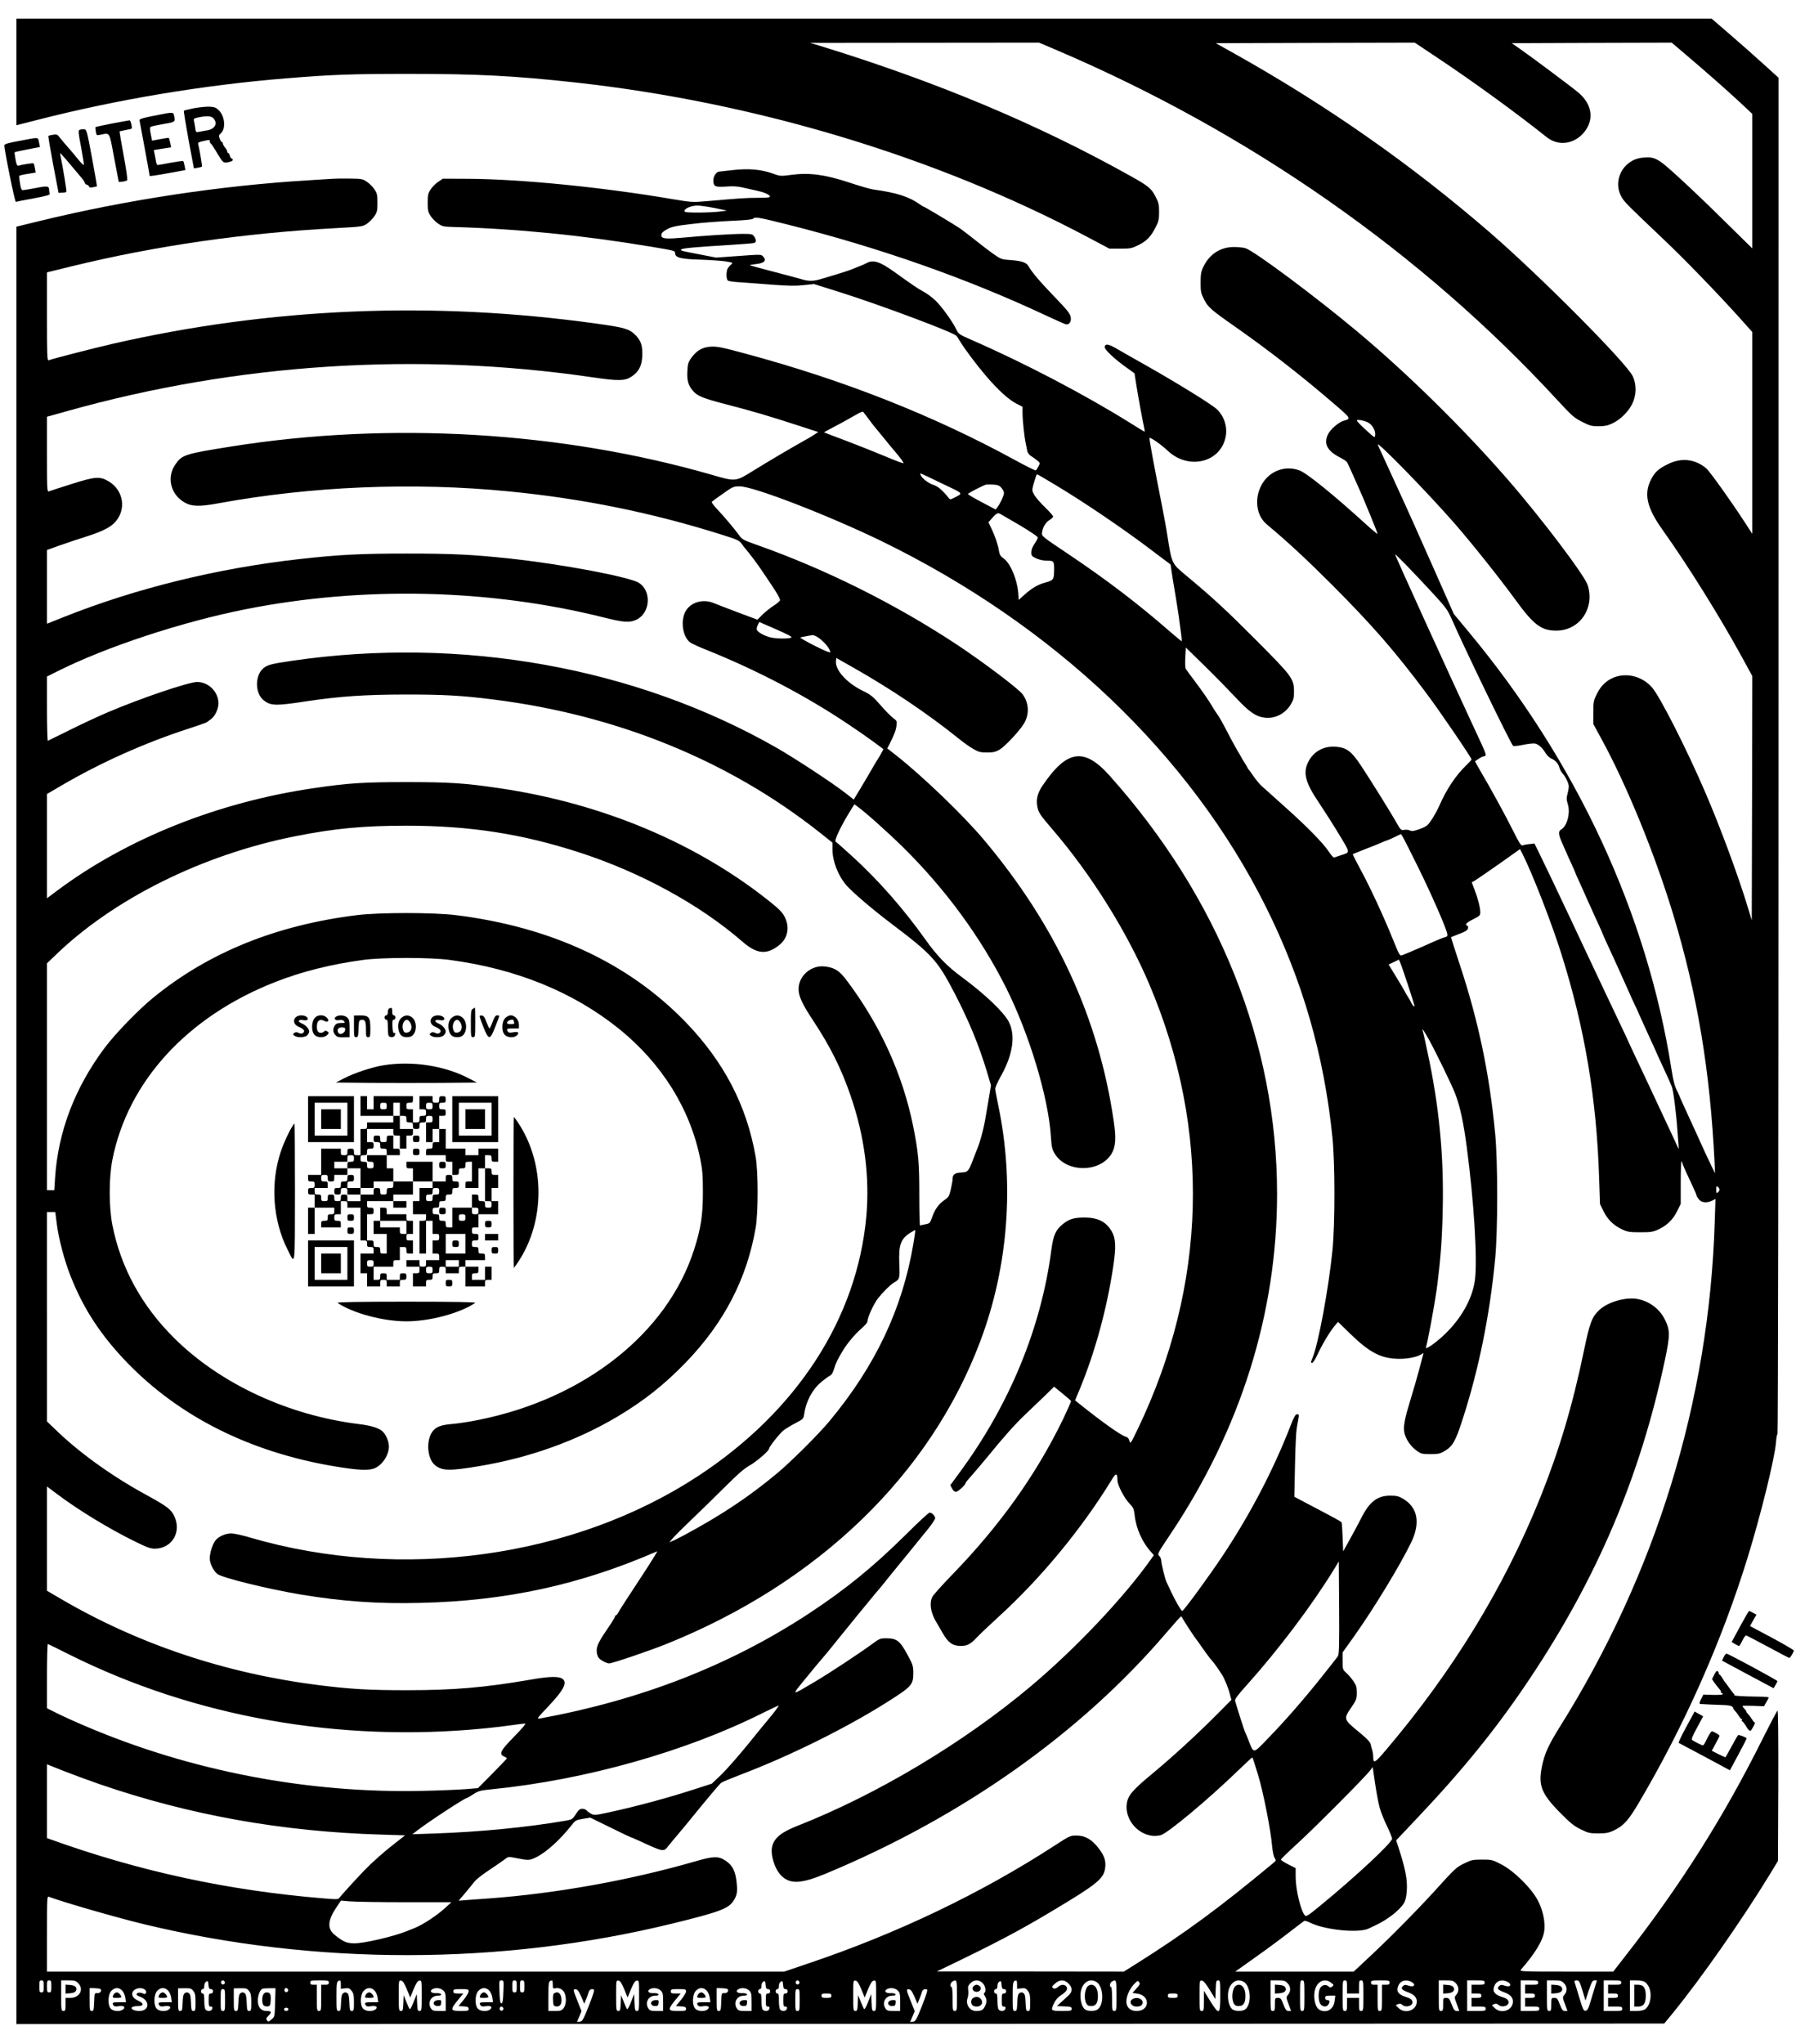 <svg xmlns="http://www.w3.org/2000/svg" version="1.0" width="2192" height="2493.333" viewBox="0 0 1644 1870"><path d="M15 65.8v48.8l18.8-4.8C107.2 91 186.8 77.7 263 71.6c41.5-3.4 59.9-4 111.5-4 62.5 0 95.8 1.7 152.5 7.9 164.9 18.2 330 68 468.5 141.4l20 10.6h10c9.3 0 10.5-.2 16.7-3.3 7.5-3.7 11.4-7.8 15.8-16.6 2.6-5 3-7.1 3-13.6 0-6.6-.4-8.6-3.1-13.8-3.7-7.5-6.7-10-21.7-18.4-86-48.2-179.2-87.2-286.7-120.2l-8-2.4 104.8-.1 104.8-.1 16.7 7.1c176.2 75.3 333.4 185.1 457.4 319.6 13.9 15 15.7 16.6 23.1 20.3 7 3.6 8.7 4 15.1 4 5.4 0 8.3-.6 12.3-2.5 7.3-3.3 14.7-10.6 18.3-17.8 4-8 4.2-17.6.6-25.4-5.8-12.3-84-91-130.6-131.4-72.1-62.4-149.6-116.6-234.3-164l-16.8-9.4 91-.3 91.1-.2 21.3 14.2c32.9 21.9 71.9 50.3 99.5 72.3 10.9 8.7 25.9 6.4 34.9-5.3 8.7-11.4 6.4-25.1-5.9-35.5-6.1-5.1-41.6-31.7-53.1-39.7l-7.9-5.5 73.2-.3 73.2-.2 12.6 10.7c17.7 15 36.7 31.7 50 44l11.2 10.5v123.1l-25.3-24.9c-13.8-13.7-32.9-31.9-42.4-40.5-19-17.4-21.6-18.8-33-17.6-17.6 1.8-27.7 21.2-18.8 36.2 2.5 4.4 5.2 7.1 37.9 38.1 19.4 18.4 49 48.9 69.9 72.1l11.7 13.1v184.7l-6.8-10.5c-12.6-19.4-32.1-46.7-35.4-49.5-9.9-8.4-22.4-9.9-34.3-4.2-9.4 4.5-12.8 7.6-16.4 14.9-6.5 13-3.5 25.7 10.9 45.8 22.8 32 51.4 77.8 71.9 115.1l10.1 18.5-.2 111.8-.3 111.7-3.4-11.3c-8.9-29.4-25.2-73.4-39-105.5-17-39.6-41.6-88-48.8-96.2-11.2-12.9-30.2-15-42.5-4.8-3.2 2.6-5.8 6-8 10.5-3.1 6.2-3.3 7.3-3.3 17.2v10.5l7.1 13c23.5 42.9 49 105.3 66 161.2 22.2 73.7 33.7 142.3 37.9 227.3l.4 9.5-3.2-6.5c-3-6.2-8-16.8-13.4-29-3.9-8.6-5.8-12.7-10.7-23.3-2.5-5.5-4.6-10.1-4.6-10.3 0-.3-1.3-3.2-2.9-6.4-2.2-4.3-3.5-9.5-5.1-19.7-22.2-142.4-87-281.9-186-400.6l-13.2-15.9-19.3-43.6c-10.6-24.1-26.1-58.6-34.5-76.7-8.3-18.2-15.4-33.7-15.8-34.5-2.1-5.2 44.5 42.5 69.9 71.5 16 18.3 41.8 50.7 55.8 69.9 16.9 23.3 23.8 28.6 37.7 28.6 21.4 0 35.5-20.6 28.7-41.7-3.1-9.3-42.8-61.8-73.8-97.3-40.4-46.4-91.1-96.2-137-134.6-38.3-32-93.8-73.4-102.4-76.3-1.9-.6-6.6-1.1-10.6-1.1-12.5 0-22.6 6.7-28.1 18.4-2 4.2-2.4 6.8-2.4 14.2 0 8.1.3 9.7 3.1 15.2 3.5 7.1 6.3 9.6 27.9 24.7 30.7 21.5 59.7 44 89.8 69.8 17.3 14.8 17.2 14.7 10.1 16.7-4.5 1.3-12.1 7.8-14.3 12.4-4.2 8.8-.6 15.4 11.8 21.6 2.7 1.4 5.3 3.2 5.7 4 .5.8 2.2 4.6 4 8.5 1.7 3.8 3.9 8.9 5 11.2 4.2 9.3 5.9 13.4 12.4 29.1 3.7 9 6.6 16.5 6.4 16.7-.2.2-4.9-3.7-10.4-8.7-29.4-26.8-54.2-46.9-61-49.4-14.8-5.5-30.7 2-36.5 17.2-4.6 12-2 25 6.6 32.2 19.3 16.1 36.1 31.7 60 55.6 36.9 37 57.2 60.3 86.2 99.1 12.3 16.4 41.2 58.8 41.2 60.4 0 .4-2.3 2.9-5.1 5.6-9.2 8.8-17.8 21.7-24.3 36.5-3.3 7.4-8.4 15.7-11.2 18.2-1 .9-4.5 2.6-7.8 3.7-4.5 1.6-6.3 1.8-7.9 1-1.1-.6-3.4-.9-5.2-.6-3.1.5-3.3.3-7.5-7.1-5.5-9.7-22.7-37.3-32.2-51.7-8.6-13-13.1-16.4-22.5-17.2-10.6-1-19.7 3.5-24.8 12.1-6.3 10.8-4.3 19.8 9.1 39.5 5 7.5 13.3 20.5 18.4 29 10.2 16.9 10.1 15.9 1.5 18.6-2.7.9-5.5 1.8-6.2 2.1-.6.3-2.7-2-4.7-5-4.9-7.7-20.1-23.2-40.6-41.5-9.6-8.6-19.1-17.1-21.1-18.9-2-1.8-5.3-5.8-7.5-9-2.1-3.1-4.1-5.9-4.5-6.2-.3-.3-.9-1.2-1.2-2-.4-.8-1.6-2.9-2.7-4.5-1.1-1.7-2.3-3.7-2.7-4.5-.3-.8-1.8-3.3-3.2-5.5-1.3-2.2-4.7-8.3-7.4-13.5-6.7-12.9-9.7-18.2-11.1-20-.7-.8-3.4-5-5.9-9.2-2.5-4.2-8.6-13-13.4-19.4-4.8-6.4-9.3-12.4-9.8-13.3-.6-.9-.8-5.3-.5-10.6l.5-9 17.4 17c9.5 9.3 22.3 22.4 28.4 28.9 12.1 13 18.3 17.3 26.5 18.3 9.4 1.1 18.8-3.8 23.9-12.4 2.4-4.1 2.8-5.9 2.8-11.8-.1-11.5-1.9-13.9-34.5-46.6-27.5-27.6-39.5-38.7-64.1-59.2-13.5-11.2-13.2-10.7-17.4-37.2-.7-5-3-17.3-5-27.5-7.1-35.8-11.6-60.2-11.3-61.2.4-1.2 10.7 5.9 16.8 11.7 18.9 17.8 48.1 10.8 52.9-12.6 1.9-9.1-1.3-19.2-8.1-25.5-4.5-4.3-36.2-23.9-63.6-39.4-12.5-7-25.5-14.5-29-16.5-6.7-3.8-9.5-4.2-10-1.1-.5 2.2 8.7 10.9 19.8 18.8l7.5 5.4 1.7 10.9c1.7 10.6 5.7 32.6 7.2 39.2.4 1.8.6 3.3.3 3.3-.2 0-6.5-3.8-13.8-8.4-41.3-25.7-96-54.4-144.4-75.5-11-4.8-12.2-5.6-13.8-9-3.4-7.5-14-22.1-19.7-27.4-3.1-2.9-8.1-6.6-11.1-8.1-4.8-2.6-8.4-5-26.7-18.1-12.7-9.1-18.8-11-24.7-7.9-1.6.9-5.2 2.5-8 3.5-2.7 1.1-5.9 2.3-7 2.8-2.3 1-23.1 7.4-29.1 9-5.6 1.5-10 1.4-15.9-.5-2.7-.8-14.4-3.9-25.9-6.9-11.4-3-21-5.6-21.2-5.8-.3-.2 2.4-.7 5.8-1.1 7.6-.8 9.9-3.4 6.2-7-1.8-1.9-1.4-1.9-24.9-.2l-18 1.3-15-2.9c-18.2-3.5-18.5-3.6-16.4-4.8 1.6-1 15.2-2.1 45.9-4 9.6-.6 18.5-1.3 19.8-1.6 2.6-.5 2.8-2.5.6-5.9-1.5-2.3-2.2-2.5-10.3-2.5-9.7 0-35.2 1.6-54.4 3.4-14.3 1.3-19.3 1.1-20.1-1-.9-2.4.4-4.1 5.3-6.8 4-2.1 7.9-3 21.7-4.6 9.3-1.2 25.6-2.4 36.2-2.9 12.4-.5 19.7-1.2 20.4-1.9 2-2 4.7-1.5 31.9 5.3 83.2 20.9 163.9 49.2 235.3 82.7 9.4 4.4 18 8.2 19.1 8.5 3.4.8 5.5-2.6 4.5-7-.6-2.9-3.8-6.8-14.8-18.2-12.7-13.1-20.8-22.6-23.8-28-1.8-3.3-6.4-4.8-15.9-5.5-8.7-.6-9.2-.8-16-5.5-3.8-2.7-11.2-8.3-16.4-12.5-5.2-4.1-11.2-8.8-13.5-10.4-4.4-3.2-33.5-20.6-34.3-20.6-.3 0-1.7-.8-3.1-1.9-10.2-7.2-21.5-10.8-42.7-13.7-2.7-.3-12.9-3.3-22.5-6.5-21.9-7.2-36.2-9.1-52.7-6.9-9.9 1.3-10.1 1.3-17.5-1.4-10.3-3.6-21.6-4.6-35.8-3-6.3.7-12 1.3-12.6 1.4-2.6.1-5.4 4.2-5.4 7.9 0 5.8 1.5 6.5 11.8 5.8 6.2-.5 10.5-.2 15.2.9 3.6.8 9.2 2.1 12.5 2.8 6.9 1.5 11.7 3.5 12.3 5.3.3 1-2.4 1.3-11 1.3-10.7 0-16.2.4-47.3 3.1-12.6 1.1-13.5 1-31-1.9-63.9-10.9-139.1-18.4-187.6-18.6l-22.5-.1-4.2 2.8c-2.3 1.5-5.4 4.6-6.9 6.9-2.5 3.7-2.8 5.1-2.8 12.3 0 7.2.3 8.6 2.8 12.3 1.5 2.3 4.6 5.4 6.9 6.9 3.7 2.5 5.2 2.8 13.7 3 57.9 1.6 118 7.5 180.9 18 21.6 3.6 22.2 3.7 22.2 6 0 4.1 5.3 5.4 23.5 5.9 8.8.3 19.1 1 22.9 1.6 6.5 1.1 6.8 1.2 4.9 2.8-1.1.9-2.5 2.5-3.2 3.7-1.5 2.9-1.4 9.8.2 11 .6.6 5.7 1.3 11.2 1.6 5.5.4 18.7 1.3 29.4 2.2 14.9 1.1 21.6 1.2 28.8.4l9.4-1 23.9 7.5c37.6 11.9 103.8 36.7 106.5 39.9.6.6 2.1 3 3.4 5.2 4.1 6.8 15.1 21.5 23.7 31.5 10.8 12.7 20.9 21.9 27.8 25.3l5.6 2.9v5.6c0 6.7 1.6 21.8 3 28.2.5 2.5 1.2 5.6 1.4 7 .3 1.4 1.8 3.3 3.3 4.2 1.5.9 4.1 2.8 5.7 4.1 2.8 2.3 2.8 2.4 1.2 5.4-.9 1.8-2 3.4-2.4 3.7-.5.3-8.7-3.8-18.3-9-75.2-41.2-157.7-73.7-248.2-98-20.7-5.6-25.2-6.5-30.9-6.2-7.9.4-13.3 3.6-18.3 10.7-2.6 3.7-3 5.3-3.3 12-.4 8.5.7 12.5 5.2 17.8 3.9 4.7 9.5 6.9 30.8 12.4 22.6 5.8 39.2 10.7 65 19.1l18.8 6.1-3.3 2.2c-1.7 1.2-5.7 3.6-8.7 5.2-13.9 7.8-33.1 19.1-47.8 28.2-15.9 9.9-15.8 9.9-37.8 3.5-137.6-39.6-294.5-48.9-439.4-25.9-43.2 6.9-45.5 7.6-51.7 16.8-7.7 11.5-4.2 26.6 7.9 34 6.8 4.2 13.9 4.5 31.3 1.3 85.5-15.7 178.6-19.6 266-11 67.9 6.6 131.3 19.5 195.1 39.6 14.3 4.5 16.2 5.4 18.2 8.2 1.2 1.8 3 4.1 4 5.2 2.5 2.8 10.3 13.1 14.2 18.9 1.8 2.7 5.6 8.4 8.4 12.5 6 8.9 8.6 13.5 8.6 15.2-.1.7-2.5 2.9-5.5 4.8s-7.7 5.6-10.3 8.2l-4.9 4.8-17.4-6.5c-9.6-3.6-19.6-7.5-22.3-8.6-10.4-4.4-22.1-.7-26.5 8.3-4.3 9-1.9 22.9 4.8 27.7 1.5 1.1 8.3 4.2 15.2 6.9 45.8 18.4 90.7 41.9 129.4 67.9 8.3 5.5 18.9 12.9 23.6 16.4l8.6 6.4-1.7 3.2c-.9 1.7-2.4 4.3-3.3 5.6-.9 1.4-2.6 4.2-3.7 6.1-3.6 6.3-5.7 9.9-12.1 20.6l-6.4 10.6-7.5-5.9c-12.1-9.4-46.2-31.8-63.5-41.7-128.7-73.4-288-102-443-79.4-19 2.8-22.2 3.6-26.1 6.6-8.2 6.5-8.2 23.1 0 29.6 6.5 5.1 10.9 5.2 39.7.8 30.2-4.5 52.4-6 89.9-6.1 35.2 0 52 .9 81 4.6 112.9 14.2 215.1 55.8 298.3 121.6L762 771v6c0 11.1 5.2 24.4 13.1 33.4 5.7 6.4 23.6 21.7 40.4 34.4 38.1 28.8 42.6 33.8 58.4 64.2 13.3 25.7 22.3 47.7 29.6 71.9l3.6 12.2-1.6 9.7c-.9 5.3-2.3 13.5-3.1 18.2-1.8 11.4-5.2 24-8.4 31.5-.4 1.1-1.8 4.7-3.1 8-4.3 11.4-4.9 12-11 12.3-5.8.3-7.9 1.8-7.9 5.8 0 1.2-.7 5.4-1.6 9.3-1.5 6.6-1.9 7.4-6 10.2-5.2 3.6-8.7 8.4-11.3 16-1.8 5.1-2.2 5.4-6 6.1-2.3.4-4.5.9-4.9 1.2-.4.2-.7-12.2-.7-27.7 0-30.4-.8-38.9-5.5-62.7-9.6-47.9-30.5-93.7-61.3-134.4-6.5-8.6-10.7-11.2-19.6-12.3-12.5-1.5-24.1 8.5-24.1 20.7 0 6.5 3.5 14 13.2 28.6 15.8 23.9 25.9 44.2 34.4 68.9 12.8 37.1 17.6 74.4 14.4 110.5-8.4 93.1-63.3 178-153.6 237.3-114.2 75.1-272.2 96.9-410.2 56.6-7.3-2.2-15.2-3.9-17.5-3.9-5.3 0-11.7 2.9-14.5 6.5-2.6 3.3-5.2 11.5-5.2 16.5 0 4.5 3.6 11.8 7.2 14.3 4.8 3.5 46.8 13.8 76.3 18.7 38.1 6.3 70.6 8.6 109.5 7.6 78.4-1.8 146-16.5 216.6-47.2.6-.3-6.8 11.6-16.5 26.3-9.7 14.7-18.3 28-19 29.5-.8 1.6-1.8 2.8-2.3 2.8-.4 0-.8.5-.8 1.1 0 .6-3.6 6.4-8 12.8-8.4 12.3-9.8 16.1-8.3 22.1.7 2.6 2 4.1 4.9 5.7 2.1 1.3 4.8 2.3 6 2.3 2.8 0 36.8-11.5 52.4-17.8 138.8-55.8 241.4-154.7 287.4-277.2 25.7-68.3 31.4-144.7 16.2-216.5-1.4-6.6-2.6-13.1-2.6-14.3 0-1.3 2.4-6.7 5.4-12 10.8-19.3 13.3-36.9 7.1-49.1-4.4-8.8-21.9-25.5-43.1-41.1-13.5-9.9-23-19.7-33.5-34.6-19.9-28-43-54.2-66.9-76-7.8-7.1-14.5-13-15-13.2-1.9-.7 5.1-15.3 14.7-30.5l2.4-3.8 2.7 2c6.9 4.9 27.1 22.9 41 36.5 39.2 38.5 71.6 82.6 95.1 129.3 21.3 42.6 38.6 99.9 41 135.6.7 10.5 1.1 12.2 3.7 16.5 10.7 17.3 41.1 17.3 51.8 0 3.8-6.2 4.4-14.5 2.1-29.8-13.8-94.8-52.9-179.3-119.2-258-18.9-22.4-55.8-57.8-79.9-76.8l-8.2-6.4 1.9-3.7c4.6-9.1 6-12.9 6.5-17.1.5-4.2.3-4.6-3-7-1.9-1.4-7.1-6.6-11.5-11.7-7.2-8.2-8.9-9.6-16.7-13.4-14.3-7-25-18.9-24.2-26.9l.3-3 15.5 8.8c34.5 19.5 68.3 42.3 96.3 64.8 4.3 3.5 10.3 7.8 13.5 9.6 5 2.9 6.6 3.3 12.7 3.3 5.8 0 7.8-.5 11.5-2.6 5.2-3.1 18.4-17.3 22.4-24 5-8.6 4.5-18.6-1.3-26.6-3.6-5-36.5-29.8-60.2-45.5-56.5-37.3-120.9-69.4-184.4-91.7-10.7-3.8-12.3-4.6-14.7-8.1-4.2-5.8-14.3-17.8-20.5-24.3-3.3-3.4-5.2-6.2-4.7-6.6.5-.5 5.1-3.9 10.3-7.5 8.9-6.3 9.6-6.6 15.2-6.6 12.6 0 80.7 26.3 129.4 49.9 158.3 77 282.7 195.2 352.4 335.1 33.5 67.3 53.2 135.7 60.8 211 2.4 24.4 2.4 78.5 0 103-3.6 35.5-12.9 85.6-18.3 98.6-1.7 4.1-1.7 4.4-.1 4.4.6-.1 2.7-3.3 4.5-7.2 4.2-9.2 11.4-21.2 15.6-26.3l3.4-4 11.4 11.1c17.7 17.2 28.2 22.5 44.3 22.7 8.8.1 17.8-1.9 21.4-4.7 1.1-.9 1.3-.7.8.9-.3 1.1-2 7.3-3.7 13.9-1.7 6.5-5.1 18.2-7.5 26-5.6 18.3-7 25-6.1 30.8.9 5.9 5.7 13.1 11.4 17.2 4 2.8 5 3.1 12.5 3.1 7.2 0 8.8-.3 13-2.8 7.5-4.4 10.1-9 16.6-29.3 14.8-45.6 24.9-95.5 29.8-147.4 2.4-25.9 2.4-87.1 0-113-5.2-55.2-15.3-103.5-32.3-154.9-4.6-14-8.3-25.5-8.2-25.6.2-.1 3.7-1.5 7.8-3.1 5.9-2.3 7.6-3.4 7.8-5.2.2-1.2-.1-2.2-.7-2.2s-1.1-.6-1.1-1.4c0-.7 2.9-2.8 6.5-4.5 6-3 6.5-3.5 6.5-6.4 0-4.3-2.2-12.8-5.3-20.8l-2.5-6.6 3.2-1.8c1.7-1 11.6-7.9 22.1-15.2l18.9-13.4 2.3 4.5c8.9 17.6 26.7 63.2 35.6 91.6 21.3 67.6 32.2 132 34.5 205.1l.8 23.6 3.2 6.5c3.8 7.7 9.2 13 17.1 16.7 5 2.3 6.8 2.6 16.6 2.6s11.6-.3 16.6-2.6c7.9-3.7 13.3-9 17.1-16.7l3.3-6.7v-19.6c0-10.9.3-19.5.8-19.2.4.2.7.9.7 1.4 0 .5 1.4 4 3.1 7.7 1.7 3.7 4.7 10 6.5 14 1.9 4 3.4 7.6 3.4 8.1s.9 2 2.1 3.5c2.4 3.1 7.6 3.5 12.3 1.1l2.9-1.5-.7 21.7c-5.2 163.4-53.7 321-142.2 462-10 16.1-13.6 24-15.9 35.3-3.6 17.5-.6 25.1 16.3 42.3 9.7 9.8 13 12.5 19.2 15.5 6.8 3.4 8.2 3.7 16 3.7 7.1 0 9.4-.4 14.1-2.6 8.9-4.2 13.3-9 22.4-24.3 41.9-70.7 76.6-148.7 100.3-225.7 12.1-39.2 24.8-90.8 25.9-105.2.3-4.2 1-7.7 1.4-7.7.5 0 .9-276.4.9-620.4V71.1l-14.7-13.3c-8.2-7.4-21.9-19.6-30.7-27.1L1566.7 17H15v48.8zm639.5 124.6l11 2.3-7 .9c-3.8.5-12.6.9-19.5.9-10 0-12.5-.3-12.5-1.4 0-2.4 6.6-5.1 12-5 2.7 0 10 1.1 16 2.3zM795.6 384c2.6 3.6 5.3 7 5.9 7.6.5.6 3.5 4.2 6.5 7.9 3 3.8 8.7 10.7 12.7 15.4 4 4.7 6.8 8.8 6.3 8.9-.6.2-7.9-2.5-16.3-6.1-8.3-3.5-24.4-9.9-35.7-14.2-11.3-4.2-20.6-7.8-20.7-7.9-.1-.1 3-1.8 7-3.9 6.5-3.3 11.7-6.2 24.2-13.3 2.2-1.2 4.3-1.9 4.6-1.6.3.4 2.8 3.6 5.5 7.2zm457.7 3.2c3.5 2.5 5.9 7.2 5.5 10.8-.3 2.9-.3 2.9-8.5-4.6-4.6-4.2-8.3-8-8.3-8.6 0-1.5 8.1.2 11.3 2.4zm-390.6 55.4c20.1 9.6 19.2 8.4 10.4 13-3.4 1.7-3.4 1.7-5.3-.7-5-6.3-9.4-10-13.3-11.2-4.4-1.3-10.7-6.1-11.8-9.1-.9-2.2-2.4-2.8 20 8zm104 1.5c24.7 14.8 59.9 38.6 83.8 56.6l21 15.8.8 5.5c.4 3 1.9 12.5 3.4 21 1.4 8.5 2.9 18 3.3 21 2 14.3 3 22.4 2.7 22.7-.2.1-4.9-3.7-10.4-8.5-29.4-25.7-59-48.2-93.8-71.5-23-15.4-24-16.1-23.7-19 .4-4.8 3.3-9.8 6.9-11.9 1.8-1.1 3.3-2.5 3.3-3.2 0-.6-3-4.1-6.6-7.6-8.3-8.1-12.4-13.6-12.4-16.6 0-2 .6-4.4 3.5-13.2.3-.6.7-1.2.9-1.2.3 0 8 4.5 17.3 10.1zm-50 2.3c1.3 1.5 2.3 3.6 2.3 4.7 0 2.3-3.3 9.4-5.8 12.7l-1.8 2.4-12.7-6.7c-7-3.7-12.7-7-12.7-7.5 0-.6 11.9-6.9 16-8.4.8-.3 3.9-.4 6.9-.2 4.5.2 5.9.8 7.8 3zm17.1 34.4c8.9 5.3 16.2 10.2 16.2 11 0 .7-1.3 3.3-3 5.7-1.9 2.8-3 5.6-3 7.8 0 3.1.4 3.7 4.5 5.6 2.8 1.3 6.5 2.1 9.9 2.1 6.3 0 6.6.5 6.5 8.8-.1 8.5-.6 9.2-8 11.2-6.9 1.8-12.6 5.2-20 11.9l-4.4 4-.3-4.7c-.7-13-7.1-28.7-13.4-33.1-2.8-2-3.8-3.5-4.3-6.6-.9-5.8-3.3-13.1-6.7-20.3l-3-6.3 2.3-2.7c5-5.6 6-6.2 8.3-5.1 1.1.6 9.4 5.5 18.4 10.7zm378.2 62.5c11.6 12.6 13.1 14.7 17 23.5 12.1 27.6 53.6 113.2 56 115.6.5.5 4.4.1 9.3-.9 4.7-1 9.6-1.5 11.1-1.1 3.1.8 6.5 3.9 9.4 8.7 1.2 2 3.5 4.2 5.1 4.9 3.7 1.5 6.7 4.8 7.5 8.3.4 1.6 1.6 3.8 2.6 5 2.9 3 6 9.4 6 12.2 0 1.4-.5 4.5-1.2 7-1 3.7-.9 5.3.3 9.2 2.6 8.1-.7 20.4-6.1 23.3-2.8 1.5-2.5 4.7 1.1 12.7 1.6 3.7 3.4 7.7 3.9 8.8.4 1.1 2.4 5.5 4.4 9.8 2 4.3 3.6 8 3.6 8.2 0 .3 1.6 4 3.6 8.2 1.9 4.3 3.9 8.7 4.4 9.8.5 1.1 2.3 5.1 4 9 1.8 3.8 4.1 9 5.2 11.5 1.1 2.5 3.3 7.3 4.9 10.7 1.6 3.5 2.9 6.5 2.9 6.7 0 .2 2.1 4.8 4.6 10.3 4.7 10.2 7.1 15.3 10.3 22.5 1.1 2.4 3 6.8 4.4 9.8 1.4 3 3.5 7.7 4.7 10.5 1.2 2.7 3.4 7.7 5 11s3.8 8 4.8 10.5c3.1 6.8 7.1 15.8 10.2 22.5 1.6 3.3 3.8 8.2 5 11 1.2 2.7 3.4 7.7 5 11 5 10.7 7.8 16.9 9.4 21 1.4 3.9 3.9 23.2 5.1 40.5.3 4.7.8 10.5 1 13 .2 2.5.2 3.8-.1 3-.3-.8-2.1-4.7-3.9-8.5-3.2-6.9-6.2-13.2-14.5-31-2.3-5-5.4-11.7-7-15-1.6-3.3-4.9-10.3-7.3-15.5-2.5-5.2-6.3-13.3-8.5-18-2.2-4.7-5.4-11.5-7-15.2-1.7-3.6-5.4-11.5-8.3-17.5-2.8-5.9-7.4-15.5-10.1-21.3-2.7-5.8-6.2-13.2-7.8-16.5-2.8-5.8-8.6-18.3-15.8-33.5-1.9-4.1-5.6-12-8.2-17.5-2.6-5.5-6.9-14.5-9.5-20-4.5-9.7-7.6-16.1-18.6-38.9l-5.3-10.8-4.5.5c-2.5.2-5.4.8-6.3 1.2-1.4.5-2.9-1.7-8.3-12.5-7.7-15.4-21.2-40-29.6-54.2-3.3-5.6-5.8-10.2-5.7-10.3.2-.1 1.7-1.1 3.5-2.3 1.7-1.2 3.8-2.2 4.7-2.2 2.4 0 2-2.1-2-10.7-2-4.3-5.2-11.2-7.1-15.3-24.1-51.8-72.3-157.7-72.3-158.8.1-.8 17.5 17.1 35 36.1zm-587.6 40c-2.4 1.4-14.7 1.2-19.9-.3-5.8-1.6-11.3-4.9-11.8-7-.2-.8.2-2.7 1-4.2l1.3-2.7 15.4 6.7c10.3 4.5 15 7 14 7.5zm22.7-1.1c5.6 3 12.9 11.1 12.9 14.5 0 .8-5.1-1.2-14.2-5.8-7.9-4-13.8-7.4-13.2-7.6 1.2-.4 9.3-2 11-2.2.7-.1 2.2.5 3.5 1.1zm551.5 212.3c11.9 24.2 25 54.1 26.1 59.7.5 2.3.1 2.8-2.3 3.4-1.6.4-6 2.2-9.9 3.9-7.1 3.3-24.7 10.9-29 12.5-2.2.8-2.5.3-9-15.8-8.6-21.1-20.1-45.9-29.4-63.1-3.9-7.3-7-13.4-6.9-13.5.2-.2 5.3-2.2 11.3-4.6 6.1-2.3 12.9-5.1 15.2-6.1 2.3-1.1 4.4-1.9 4.8-1.9.3 0 3.3-1.3 6.7-2.9l6.2-3 2 3.2c1 1.8 7.4 14.4 14.2 28.2zM1288.4 900c7.3 22.5 7 21.4 5.6 20.5-.6-.4-1.6-1.7-2.1-2.8-.5-1.2-1.8-3.6-2.9-5.2-1.1-1.7-2.4-3.9-2.9-5s-4.1-7.2-8-13.5l-7-11.5 4.7-2.2 4.7-2.3 1.2 2.8c.7 1.5 3.7 10.1 6.7 19.2zm19.5 51c7.1 13 20.8 41.2 24 49.4 4.4 11.1 7.8 26.7 10.7 49 6.7 50.2 9.9 103.4 7.5 121.8-2.4 17.7-13.1 36.4-29.6 51.5-8 7.3-16.3 12.8-15.2 10 1.3-3.5 7.7-38 9.7-52.2 3.5-26.1 5-45.2 5.6-73 1.2-49.7-3.2-95.5-14.1-145.8-1.9-9.2-3.8-17.5-4.2-18.5-1.2-3.5 1.5.4 5.6 7.8zm266.1 137.5c0 .7-.7 1.8-1.5 2.5-1.3 1.1-1.5.7-1.5-2.5s.2-3.6 1.5-2.5c.8.7 1.5 1.8 1.5 2.5zm-738 49.9c-10 59.2-34.8 111.6-76.9 162.1-9.9 11.9-35.1 37-47.6 47.4-26.2 21.8-50.7 38.1-84.6 56.4-4.7 2.5-9.8 5.1-11.4 5.7l-2.8 1.1 3.4-3.9c1.9-2.2 9.9-10.2 17.9-17.8 8-7.6 21.5-20.8 30-29.3 11.4-11.4 17.3-16.5 22-19.1 6.2-3.4 17.9-13.5 18-15.5 0-1.8 9.9-14.2 13.4-16.9 2-1.5 6.8-4.4 10.8-6.5 7.1-3.7 7.3-4 7.9-8.2 1.7-11.8 7.5-22.7 15.9-29.6 3-2.5 6.5-5 7.7-5.6 1.5-.6 2.8-2.8 3.9-6.6 1.7-5.5 2.7-7.4 7.5-15.6 4-6.9 11.6-16 17.4-20.9 3-2.6 5.5-5.5 5.5-6.4 0-3.7 5.9-16.5 9.8-21.4 4.8-6 10.9-12 14.1-14 5.8-3.4 5.8-3.6 5.3-17.2-.7-17.9 1.2-23 10.3-28.8 2.2-1.4 4.1-2.4 4.3-2.3.2.2-.6 6-1.8 12.9z"/><path d="M177.7 99c-4.8 1-9.1 2-9.4 2.3-.3.3 1.7 12.3 4.3 26.7l4.9 26.1 3.5-.6c1.9-.4 3.7-.8 3.9-1 .3-.4-2.5-17.3-3.5-20.7-.4-1.3.6-1.9 4.6-2.7 6.3-1.4 6-1.4 6 .3 0 .8.4 1.6.8 1.8.5.1 2.7 3.4 5 7.3 6.5 10.8 6.4 10.7 11.1 9.9 2.5-.4 4.1-1.2 4.1-2s-.4-1.4-1-1.4c-.5 0-1.2-1.1-1.6-2.5-.3-1.4-1-2.5-1.5-2.5s-.9-.6-.9-1.3c0-.8-.9-2.4-2-3.7-1.1-1.3-2-2.9-2-3.7 0-.7-.4-1.3-.9-1.3s-1.4-1.4-2-3.1c-.9-2.7-.8-3.3.9-4.8 4.8-4 4-15.2-1.4-20.9-2.7-2.7-4-3.3-8.6-3.6-3-.1-9.5.5-14.3 1.4zm17.4 9c4.6 4.6 1.8 10.2-5.6 11.3-2.2.4-5.4.9-7.1 1.3-3.1.6-3.2.5-3.8-4.3-.4-2.6-.9-5.5-1.2-6.4-.3-1.3.7-1.8 4.8-2.6 7.1-1.4 11-1.2 12.9.7zM141 105.9c-10.3 2-13.5 3-13.3 4.1.1.8 2.3 12.5 4.8 25.9 2.5 13.4 4.5 24.7 4.5 25.1 0 .3 7.3-.7 16.3-2.4l16.4-3-.7-3.8c-.4-2.1-1-4.1-1.3-4.4-.3-.3-5.5.4-11.5 1.5-6 1.2-11.3 2.1-11.9 2.1-.6 0-1.3-1.7-1.6-3.8-.4-2-.9-5.1-1.3-6.8l-.6-3.1 8-1.3 7.9-1.2-.9-4.1c-.5-2.3-1.1-4.3-1.2-4.5-.2-.2-3.8.3-7.9 1.1l-7.5 1.4-1.2-6c-.9-4.5-.9-6.2 0-6.7.6-.4 5.8-1.5 11.6-2.5 10.9-1.9 10.9-1.8 9.8-7.4-.8-3.8-.4-3.8-18.4-.2zM102.6 113c-8.2 1.6-15 3.1-15.2 3.3-.2.2-.1 2 .3 4 .6 3.7.6 3.7 4.2 3 9-1.8 8-3.4 12.6 21.2l4.2 22 3.4-.3c1.9-.2 3.8-.8 4.3-1.2.5-.5-.8-9.8-3.2-22.7-2.2-12-3.9-21.9-3.8-22 .1-.2 2.7-.7 5.6-1.3 2.9-.6 5.4-1.1 5.5-1.3.7-.9-.9-7.7-1.9-7.6-.6 0-7.8 1.4-16 2.9zM72.9 118.8c-1.4.6-1.3 2.3 1.3 15.7 1.5 8.2 2.7 15.6 2.6 16.3-.2.6-2.5-1.6-5.3-5-2.7-3.4-5.9-7.2-7-8.4-2.9-3.2-9.6-11.1-11-13-.9-1.3-2.1-1.6-5-1.1-2 .3-4 .8-4.2 1.1-.3.2 1.7 12 4.4 26.3l4.9 25.8 3.3-.2c1.8 0 3.5-.4 3.8-.7.5-.5-2.6-19.5-5.4-33.6-.5-2.5-.5-2.5 2.1.5 1.5 1.6 3.7 4.2 4.9 5.6 6 7.2 10.4 12.4 12.4 14.7 1.2 1.3 2.5 3.3 2.8 4.3.4 1.1 1.2 1.9 2 1.9.7 0 1.5.7 1.9 1.5.4 1.1 1.4 1.3 3.8.8 1.8-.3 3.4-.7 3.5-.8.2-.1-1.9-11.8-4.5-26.1-4.7-25.2-4.9-25.9-7.3-26.1-1.3-.1-3.1.1-4 .5zM17.8 128.9C7.3 130.8 4 131.8 4 133c0 4.7 9.6 52 10.5 51.7.5-.2 7.9-1.7 16.3-3.2 11.9-2.2 15.2-3.2 14.7-4.3-.3-.7-.5-2.1-.5-3-.1-4.1-1.2-4.3-12.1-2.2-5.7 1.1-11.1 2-12 2-1.2 0-1.9-1.6-2.6-6.3-.6-3.4-.9-6.5-.7-6.8.2-.3 3.7-1.2 7.7-1.8l7.4-1.2-.7-4c-.4-2.2-1-4.2-1.2-4.4-.4-.5-10.3 1-13.9 2.1-1.2.3-1.8-.9-2.7-5.8-.6-3.4-1-6.3-.8-6.5.2-.2 5.5-1.4 11.8-2.6l11.4-2.2-.9-4.3c-1-4.9.4-4.8-17.9-1.3zM304 163.6c-2.5.2-12.4.8-22 1.4-80.1 4.8-166.5 17.9-245.7 37.2L15 207.4V1852l754.2-.2 754.2-.3 7.4-9c26.6-32.6 64.3-86.6 89.8-128.4l6.9-11.4.3-68.9c.1-42.8-.1-68.9-.7-68.6-.5.1-6.5 11.6-13.4 25.3-35.5 71.4-75.3 134.4-125.5 198.7l-11.5 14.8h-43c-40.9 0-42.9-.1-41.5-1.8 13.2-15.1 20.4-27.1 21.4-35.8 1-7.9-1.3-18.7-5.8-27.3-5.8-11.3-21.9-27.2-33.5-33.2-8.3-4.3-8.9-4.4-17.7-4.4-8.3 0-9.7.3-15.9 3.3-7.8 3.8-8.6 4.6-27.2 25.1-16 17.7-44.5 46.4-62.3 62.8l-12.1 11.3h-108.4l17.4-12.4c9.6-6.7 23.5-17 31-22.8 7.5-5.8 14.1-10.8 14.7-11.2.6-.3 2.8.3 5 1.4 13.1 6.8 45 10.1 54.2 5.5 1.4-.6 4.3-2 6.5-3.1 10.5-4.9 21.6-13.5 25.6-20 1.4-2.3 2.2-5.8 2.6-10.7.8-10.7-1.1-20.4-7.8-41l-1.9-5.8 18.6-19.7c42.4-44.7 73.4-82.9 103-127.2 62.4-93.1 101.7-185.7 124.5-293 4.7-22.5 4.7-26.8-.1-36.6-5-10.3-15.5-17.7-26.8-19.1-10.7-1.2-25.3 3.2-32.9 10-7 6.4-9 11.6-14.3 37-10.5 50.8-22.7 91.6-40.2 135.2-33.2 82.3-80 158.7-141.2 230.8-10.2 12-11.6 12.7-11.6 6.1 0-1.7-.4-4.4-.9-6-.5-1.6-1.2-4.1-1.5-5.6-.4-1.9-3.5-5.2-9.9-10.4-15.1-12.4-15.1-12.4-7.7-23.2 4.6-6.8 5-7.8 5-13.4 0-5.1-.5-6.7-3.1-10.5-1.6-2.5-4.6-5.9-6.5-7.6-3.3-3-3.4-3.2-3.4-10.9v-7.9l10.3-14.4c18.5-26.1 42.1-64.9 52.4-86.1 8.7-18 6.1-32.1-7.4-40.1-4-2.3-5.9-2.8-11.8-2.8-11.8 0-19.1 5.7-26.6 20.8-2.3 4.5-6.9 13.1-10.3 19.2l-6.1 11-.5-13.2c-.3-7.2-.7-13.3-1-13.5-1.3-1.1-8.6-5.1-19.5-10.8-6.6-3.4-14.6-7.6-17.9-9.4l-5.8-3.1.6-28.5c.3-15.7 1-30.8 1.5-33.5.4-2.8 1.2-6.9 1.6-9.3.7-3.7.5-4.2-1.2-4.2-1.5 0-2.8 2.3-6.3 11.3-15.1 39-36.5 80.1-61.5 117.7-12.3 18.6-36 51-37.3 51-1 0-6-8.7-10.2-17.5-1.8-3.9-3.6-7.8-4.1-8.7-1.4-2.8-4.9-17-4.9-19.8 0-1.5-.9-3.5-1.9-4.4-1.8-1.7-1.5-2.3 10.3-19.9 64.3-96.1 97.6-202.2 97.6-311.2 0-137.8-53.5-271.2-153.4-382.9-23.4-26.1-39.2-23.6-61.6 9.7-4.2 6.3-5.7 12.3-4.5 18.4 1 5.7 2.4 7.8 14 21.3 35.5 41.3 68.2 93.7 88.5 141.5 56.7 133.5 53 274.9-10.7 407.4-6.3 13.1-6.6 13.5-7.4 10.5-.6-2.2-1.7-3.4-3.3-3.8-4.4-1.1-22.1-13.7-43.9-31.2l-2.6-2.1 4.5-10.8c13.9-33.8 24.6-72.9 30.4-111.5 2.7-17.9 2.4-25.9-1.4-32.4-5.1-8.7-12.5-12.5-24.6-12.6-9.4 0-13.8 1.2-19.2 5.3-7.2 5.5-9.6 10.5-11.4 24.2-9.3 71.6-38.5 142.3-84.5 204.5l-8 10.9 1.6 3.1c.9 1.8 2.3 3 3.6 3 1.8 0 8.9-6.5 8.9-8.3 0-.4 2.4-3.3 5.3-6.5 2.8-3.1 9-10.4 13.7-16.1 15.3-18.8 25.7-30.5 34.7-39.1 4.9-4.7 13-12.5 18.1-17.3l9.1-8.9 7.5 6.1c4.1 3.4 7.7 6.5 8 6.9.2.4-3.1 7.9-7.3 16.7-24.7 50.9-58 97.5-101.2 142-9.1 9.4-17.4 18.6-18.4 20.5-2.9 5.5-1.7 14.2 3.1 22.4 2.2 3.7 5 8.6 6.4 11 5 8.7 9.1 11.6 16.5 11.6 5.8 0 8.9-1.6 14.5-7.6 2.5-2.7 11.5-11.2 20-19 38.7-35.2 76.2-80.6 103.5-125.2 4.1-6.8 5.3-6.7 5.4.4.1 4.4 6.3 16.3 11 21.1 3.5 3.6 4 4.7 4.7 10.4 1.3 12.4 7 25.2 15.2 34.1l2.4 2.7-2.3 3.3c-24.8 35.2-69.7 82.6-110.7 117-61.5 51.6-140.5 98.8-213.2 127.4-14.6 5.7-21 10.9-23.1 18.5-2 7.4 2.1 20.9 8.2 27 8.1 8.1 18 7.7 40.9-1.8 125.2-52.1 233.2-128.5 311.7-220.4 7-8.2 13-14.9 13.4-14.9.4 0 .9.7 1.3 1.5.6 1.7 11.5 18.3 13.1 20.1.5.6 1.7 2.2 2.5 3.4 2.8 4.2 10.3 14.5 11 15 1.6 1.3 9.7 12.9 11.1 16 2.8 5.9 4.8 11.3 5.9 15.9l1.2 4.4-12.4 12.5c-18.2 18.4-41.2 39.5-59.9 55-18.4 15.2-22.6 20.2-23.5 27.8-2.1 17.1 15.1 32.8 31.2 28.5 6.2-1.7 42.9-32.2 70.1-58.5 7.2-6.9 13.3-12.6 13.6-12.6.2 0 1.2 2.6 2.1 5.7 1 3.2 2.4 7.8 3.2 10.3 4.6 14.9 11.6 50.1 12.9 65.5.4 4.4 1.4 9.1 2.2 10.4 1.5 2.3 1.4 2.6-.9 4.5-49.2 40.9-80.9 64.2-124.7 91.8l-12.4 7.8-85.6-.1h-85.6l4.5-2.2c49.8-23.9 70.9-35 103-54.3 38.3-22.9 45-28.2 46.5-37.4 1.1-6.7-.3-11.6-5.4-18.3-6.4-8.5-12.6-12.2-20.5-12.2-6 0-6.4.2-20.1 9.1-67.5 43.8-144.4 80.6-225.9 108l-21.8 7.4H43v-34.6c0-32.6.1-34.6 1.7-33.9 12.6 4.8 61.5 18.9 86.6 25 157.4 38 327.3 37.9 484.2-.5 42.9-10.5 51.3-13.6 55.9-20.8 3.4-5.2 3.9-8.6 2.7-18.3-1.2-9.5-3.9-14.4-9.9-18.4-6.5-4.3-10.9-4.2-26.7.3-60.4 17.5-127.7 29.6-189.5 34.2-7.4.5-16.8 1.2-20.8 1.5l-7.4.6 5.9-6.9c3.2-3.8 7-8.5 8.6-10.5 1.5-2 7.3-6.6 13-10.3 5.6-3.7 11.9-8.1 14.1-9.7 3.8-3 3.9-3 10-1.8 12.6 2.5 13.1 2.5 19.3-.5 9.5-4.7 22-16 33-30 2.9-3.7 3.8-4.2 9.9-5.2l6.7-1.1 18.2 8.9c10.1 5 18.5 9 18.8 9 .3 0 3.4 1.3 6.9 2.9 23.9 11 23.1 10.8 27.8 4.8 1.9-2.3 5.5-6.7 8.1-9.7 2.6-3 12.3-14.7 21.4-26 9.2-11.2 17.6-21.1 18.7-21.8 1-.8 8.9-4 17.4-7.3 44.9-17 97-42.8 134.6-66.6 22.4-14.2 23.8-15.7 23.8-26.6 0-6.1-.4-7.5-4.7-15.5-7.3-13.8-10.3-16.2-20-16.2-5.5 0-6.3.3-12.8 5.1-12.1 8.9-38.4 26.2-52.5 34.6-22.3 13.2-21.8 13.3-9.5-1.8 6-7.4 13.2-16.1 16.1-19.4 2.9-3.3 7.4-8.8 10-12.1 8.3-10.4 38.2-47 39.6-48.5.8-.8 3.4-3.9 5.9-7 2.4-3.1 9.1-11.3 14.9-18.4 5.8-7 12.8-15.6 15.5-19 2.8-3.4 7.8-9.7 11.3-13.9 3.4-4.3 6.2-8.5 6.2-9.5 0-2.1-3-5.1-5.1-5.1-.8 0-10.7 9.1-21.9 20.3-29.5 29.2-55.2 50.1-88.5 72-72.1 47.3-153.3 79-246.3 96.1-3.2.5-2.7-.1 7.7-11.1 13.5-14.3 17.2-21 13.6-24.7-3.1-3-11.4-3-30.2.3-41.8 7.2-69.7 9.6-113.3 9.6-34.1 0-51.5-1-80-4.6-85.4-10.7-165.4-37.5-236.2-78.9l-12.8-7.5v-95.4l8.8 6.6c20.5 15.4 48.8 32.6 72.9 44.3 9.8 4.8 13.1 6 17 6 15.6-.1 24.7-15.1 17.9-29.6-3-6.4-6.3-9-26.6-20.1-31.3-17.1-61.5-38.9-83.2-60.2l-6.8-6.5V1109h7.6l1.3 10.3c1.7 13.8 7 34 12.7 48.3 11.8 30 27.7 54.2 51.9 79.3 47.8 49.3 112.1 81.6 188.7 94.6 22.7 3.8 32.3 4.3 38 1.8 7.1-3.2 12.8-12.1 12.8-20-.1-4.9-3-11.4-6.4-14.1-3.7-2.9-10.5-4.9-21.1-6.2-64.8-8-127.1-37-169-78.6-29.8-29.6-48.9-64.4-56.6-103.4-3.3-16.5-3.3-43.5 0-60 14.2-71.5 68.5-130.8 148.6-162.3 24.5-9.7 51.4-16.4 81-20.4 18.1-2.4 60.9-2.4 79 0 61.1 8.1 113.5 29.5 155.3 63.2 39.1 31.6 65.2 73.5 74.3 119.5 1.9 9.5 2.3 14.7 2.3 30 0 21-1.8 33-8.1 52.5-24.5 76.3-100.1 136.1-196.8 155.6-8.2 1.7-19.3 3.4-24.5 3.8-9.5.8-14 2.3-17.2 5.8-7.1 7.8-6.2 25.9 1.6 32.1 6.6 5.1 13.4 5.2 40.7.6 46-7.7 89-23.2 126.2-45.3 24-14.3 42.7-29.1 62.2-49.2 35.2-36.4 56.1-76.6 64.2-123.4 2.4-14 2.4-51 0-65-8.1-46.8-29-87-64.2-123.4-52.3-54-123.4-87.1-210.5-97.8-20.4-2.5-69.6-2.5-90 0-74.2 9.1-136.3 34.3-186.9 75.7-13.5 11-34.4 32.6-44.1 45.5-27.4 36.5-42.9 77-45.6 119.4l-.7 11.1H43V881.4l6.8-6.5c53.5-52.2 135.5-93 220.7-109.8 35.8-7.1 62.1-9.6 101.5-9.6 58.3 0 106.2 7.5 159 24.7 56 18.2 109.8 47.7 148.5 81.3 13.2 11.5 22.3 12.4 33.7 3.3 7.9-6.2 9.9-16.2 5.2-25.6-2-4.1-4.8-7-12.3-13.1-67.4-54.4-154.8-91.2-249.6-105-31.1-4.6-45.4-5.5-84.5-5.5s-53.4.9-84.5 5.5c-87.9 12.8-171.6 46.2-235.7 94.2l-8.8 6.6v-95.4l12.8-7.5c36.2-21.2 77-39.5 117.7-52.6 8.3-2.7 15.5-5.2 16-5.7.6-.4 2.3-1.7 3.9-2.9 3.5-2.7 6.5-9.1 6.6-14.1 0-10.5-8.9-19.6-19.5-19.7-7.8 0-51.6 14.8-83 28.2-7.7 3.3-22.7 10.3-33.4 15.6-10.7 5.3-19.8 9.8-20.3 10-.4.2-.8-12.9-.8-29.2V619l9-4.5c44.9-22.6 113.9-45.3 172.5-57 107.8-21.4 223.9-18.7 328.7 7.6 18 4.5 23.3 4.8 29.6 1.8 12.4-6.1 13.8-25.9 2.2-33.5-8.2-5.4-70.3-17.2-118-22.3-34.5-3.7-52.7-4.6-94.5-4.6-43.1 0-61.8 1-98 5-75.3 8.4-150.3 26.8-216.7 53.3L43 570.7v-67.5l11.2-4c6.2-2.2 17.8-6.1 25.8-8.6 16.7-5.4 23.7-9.5 28-16.3 7.3-11.5 3.7-26.3-8.1-33.6-8.3-5.1-12.5-4.8-34.5 2.2-10.5 3.3-19.8 6.3-20.7 6.7-1.6.6-1.7-2.2-1.7-33.8v-34.5l18.3-5.1c155.5-43.7 320.3-54.4 480.2-31.1 24.4 3.6 30.5 3.5 36.4-.4 6.7-4.4 9.5-9.7 10-18.5.4-9.7-1-14.4-6.3-19.7-5.7-5.6-9.7-6.8-35.6-10.4-149.7-20.9-298.4-14.6-443 18.5-17.3 4-54.8 13.6-58.6 15.1-1.2.4-1.4-5.5-1.4-40v-40.5l22.8-5.6c76.7-18.7 157.6-30.4 242.3-34.9 23.1-1.3 23.8-1.3 27.8-4 2.2-1.5 5.3-4.6 6.8-6.9 2.5-3.7 2.8-5.1 2.8-12.3 0-7.2-.3-8.6-2.8-12.3-1.5-2.3-4.6-5.4-6.9-6.9-3.9-2.6-4.9-2.8-15.7-2.9-6.4-.1-13.6 0-16.1.2zm920.6 1351.9c-.8 1.2-7.7 10-15.4 19.6-16.4 20.5-32.6 39.1-48.9 55.9-13.4 13.9-12.6 13.8-17.3 1.7-1.3-3.4-2.7-6.7-3-7.2-.6-.8-7-20.7-9.4-29.1-.5-1.6 1.8-4.8 11-15 28.8-32.1 59.8-73.2 80-106.3l3.9-6.5.3 42.4c.2 35 0 42.7-1.2 44.5zm-1160.5-1.3c114.3 56.9 247 80.4 379.9 67.2 8.5-.8 19.9-2.2 25.2-3 5.4-.8 10.5-1.4 11.5-1.4s-3 4.8-10 11.9c-12.7 12.9-14.2 16-9.2 18.3 1.4.6 2.5 1.4 2.5 1.7-.1.3-6 6.6-13.3 13.9l-13.2 13.3-11 .9c-6 .5-23.8 1.3-39.5 1.6-105.3 2.4-212.7-18.2-308.7-59.2-9.5-4-21.3-9.4-26.3-11.9l-9-4.5v-29.6c0-16.3.4-29.4.8-29.2.5.1 9.6 4.7 20.3 10zm643.3 54c-3.2 4-6.1 7.5-6.4 7.8-.3.3-7.5 9-15.9 19.5-8.5 10.4-19.4 22.9-24.4 27.8l-9.1 8.7-13.6 4.4c-25.7 8.4-54.8 16.3-81.7 22.1-11.1 2.4-12.5 2.5-15.1 1.1-1.6-.8-3.4-2.2-4.1-3-.8-.9-2.6-1.6-4.1-1.6-2.2 0-3.4 1-5.9 4.9-3 4.7-3.5 5-9.4 6-35.3 6.1-79 10.3-119.7 11.7l-20.5.7 4.5-3.5c10.8-8.3 43.7-29.8 45.6-29.8.3 0 2.9-1.5 5.8-3.4 4.7-3 6.3-3.4 17.2-4.5 85.1-8.5 177.5-34.5 248.1-70 7.6-3.8 14-6.7 14.1-6.6.2.2-2.2 3.7-5.4 7.7zm-615.9 64.4c82.2 28.2 166.6 43.3 257 46l22.3.7-8.8 6.9c-10.4 8-21.3 17.7-29 25.7-7.4 7.7-20.7 22.3-22.3 24.5-1.2 1.6-2.3 1.6-14.2.6-87.8-7.2-169-24.8-250.2-54l-3.3-1.2v-67.5l14.8 5.9c8.1 3.2 23.3 8.8 33.7 12.4zm1171.3 21c1 3.9 4 11.4 6.6 16.8 2.6 5.4 4.8 10.7 4.9 11.9.3 3.4-33.5 34.9-66.1 61.6-10.6 8.7-12.5 9.9-13.7 8.7-3.7-3.7-8.5-23.6-8.5-35.2v-8.1l-6.7-3.4c-3.8-1.9-6.8-3.9-6.8-4.4 0-.6 6.8-7.1 15-14.6 15.4-14 62.4-61.2 66.6-66.9l2.4-3.2 2.2 14.9c1.2 8.1 3 18 4.1 21.9zm-891.9 86.9h42.3l-5.8 5.3c-7.3 6.7-20.1 15.1-27.4 18.1-3 1.2-6.4 2.6-7.5 3-12.3 5-39.8 11.4-48.4 11.2-6.8-.1-9.9-1.4-17.7-7.7-7.1-5.7-6.5-13.4 1.8-25.6l3.9-5.8 8.2.7c4.5.4 27.3.8 50.6.8zm-330.9 77c0 4.8-.2 5.5-2 5.5s-2-.7-2-5.5.2-5.5 2-5.5 2 .7 2 5.5zm7 0c0 4.8-.2 5.5-2 5.5s-2-.7-2-5.5.2-5.5 2-5.5 2 .7 2 5.5zm24.5-3c5.6 5.5 1.5 13.5-7 13.5H60v6c0 5.3-.2 6-2 6-1.9 0-2-.7-2-14v-14h6.5c5.7 0 6.9.3 9 2.5zm121.6 5.5c1.2 0 1.9.7 1.9 2s-.7 2-2 2c-1.8 0-2 .7-2 6 0 5.2.2 6 1.9 6 1.4 0 1.8.5 1.4 2-.6 2.2-4.2 2.7-6.1.8-.7-.7-1.2-4-1.2-8 0-5.4-.3-6.8-1.5-6.8-.8 0-1.5-.9-1.5-2s.7-2 1.5-2c1 0 1.5-1 1.5-3 0-1.7.7-3.3 1.8-3.9 1.5-.8 1.7-.5 2 3 .3 3.1.7 3.9 2.3 3.9zm12.5-6.9c1 1.7-1.3 3.6-2.7 2.2-1.2-1.2-.4-3.3 1.1-3.3.5 0 1.2.5 1.6 1.1zm95.4.9c0 1.6-.7 2-3.5 2H294v12c0 11.3-.1 12-2 12s-2-.7-2-12v-12h-3c-2.3 0-3-.4-3-2 0-1.8.7-2 8.5-2s8.5.2 8.5 2zm11 1.9v3.9l3.8-.5c3.4-.4 4.2-.1 6 2.2 1.8 2.3 2.2 4.1 2.2 10.6 0 7.2-.2 7.9-2 7.9-1.7 0-1.9-.8-2.2-7.6-.2-6-.7-7.9-2-8.8-1.3-.8-2.3-.8-3.5 0-1.4.9-1.9 2.8-2.1 8.8-.3 6.8-.5 7.6-2.2 7.6-1.9 0-2-.8-2-13.4 0-13.1.2-14.2 3.3-14.5.4-.1.7 1.7.7 3.8zm60.4 4.2l3.1 7.6 3.1-7.6c2.4-5.7 3.7-7.7 5.3-7.9 2.1-.3 2.1 0 2.1 13.7 0 13.3-.1 14.1-2 14.1-1.7 0-1.9-.8-2.2-7.8l-.3-7.7-2.9 7.3c-1.5 4.1-3.2 7-3.6 6.5-.4-.4-1.8-3.5-3.1-6.8l-2.4-6-.3 7.2c-.3 6.5-.5 7.3-2.2 7.3-1.9 0-2-.8-2-14.1 0-13.8 0-14 2.1-13.7 1.6.2 2.9 2.2 5.3 7.9zm88.4 1.8c-.3 9.6-.9 12.3-2.5 10.7-.5-.4-1-5.2-1.1-10.7-.4-9.6-.3-9.9 1.8-9.9s2.2.3 1.8 9.9zm12.2-4.4c0 4.8-.2 5.5-2 5.5s-2-.7-2-5.5.2-5.5 2-5.5 2 .7 2 5.5zm7 0c0 4.8-.2 5.5-2 5.5s-2-.7-2-5.5.2-5.5 2-5.5 2 .7 2 5.5zm26-1.6c0 3.4.3 3.8 2 3.4 3.4-.9 6.9.6 8.5 3.7 2.2 4.3 1.9 11.2-.6 14.4-1.8 2.3-2.8 2.6-8 2.6H502v-13.4c0-13.1.2-14.2 3.3-14.5.4-.1.7 1.7.7 3.8zm65.4 4.2l3.1 7.6 3.1-7.6c2.4-5.7 3.7-7.7 5.3-7.9 2.1-.3 2.1 0 2.1 13.7 0 13.3-.1 14.1-2 14.1-1.7 0-1.9-.8-2.2-7.8l-.3-7.7-2.9 7.3c-1.5 4.1-3.2 7-3.6 6.5-.4-.4-1.8-3.5-3.1-6.8l-2.4-6-.3 7.2c-.3 6.5-.5 7.3-2.2 7.3-1.9 0-2-.8-2-14.1 0-13.8 0-14 2.1-13.7 1.6.2 2.9 2.2 5.3 7.9zm131.7-.1c1.2 0 1.9.7 1.9 2s-.7 2-2 2c-1.8 0-2 .7-2 6 0 5.2.2 6 1.9 6 1.4 0 1.8.5 1.4 2-.6 2.2-4.2 2.7-6.1.8-.7-.7-1.2-4-1.2-8 0-5.4-.3-6.8-1.5-6.8-.8 0-1.5-.9-1.5-2s.7-2 1.5-2c1 0 1.5-1 1.5-3 0-1.7.7-3.3 1.8-3.9 1.5-.8 1.7-.5 2 3 .3 3.1.7 3.9 2.3 3.9zm16 0c1.2 0 1.9.7 1.9 2s-.7 2-2 2c-1.8 0-2 .7-2 6 0 5.2.2 6 1.9 6 1.4 0 1.8.5 1.4 2-.6 2.2-4.2 2.7-6.1.8-.7-.7-1.2-4-1.2-8 0-5.4-.3-6.8-1.5-6.8-.8 0-1.5-.9-1.5-2s.7-2 1.5-2c1 0 1.5-1 1.5-3 0-1.7.7-3.3 1.8-3.9 1.5-.8 1.7-.5 2 3 .3 3.1.7 3.9 2.3 3.9zm12.5-6.9c1 1.7-1.3 3.6-2.7 2.2-1.2-1.2-.4-3.3 1.1-3.3.5 0 1.2.5 1.6 1.1zm56.8 7l3.1 7.6 3.1-7.6c2.4-5.7 3.7-7.7 5.3-7.9 2.1-.3 2.1 0 2.1 13.7 0 13.3-.1 14.1-2 14.1-1.7 0-1.9-.8-2.2-7.8l-.3-7.7-2.9 7.3c-1.5 4.1-3.2 7-3.6 6.5-.4-.4-1.8-3.5-3.1-6.8l-2.4-6-.3 7.2c-.3 6.5-.5 7.3-2.2 7.3-1.9 0-2-.8-2-14.1 0-13.8 0-14 2.1-13.7 1.6.2 2.9 2.2 5.3 7.9zm87.6 5.9c0 13.3-.1 14-2 14s-2-.7-2-11c0-6.7-.4-11-1-11-1.7 0-1.1-3.8.8-4.9 4-2.4 4.2-1.7 4.2 12.9zm23.5-11.5c2.6 2.5 3.4 7.8 1.5 9-.7.4-.5 1.4.5 2.8 1.9 2.7 1.9 6 0 9.6-1.6 3.3-3.3 4.1-8.1 4.1-5.9 0-9.9-6.3-7.6-12.2.5-1.5.8-4.5.5-6.7-.5-3.3-.1-4.4 2-6.5 3.4-3.4 7.9-3.4 11.2-.1zm19.6 5.5c1.2 0 1.9.7 1.9 2s-.7 2-2 2c-1.8 0-2 .7-2 6 0 5.2.2 6 1.9 6 1.4 0 1.8.5 1.4 2-.6 2.2-4.2 2.7-6.1.8-.7-.7-1.2-4-1.2-8 0-5.4-.3-6.8-1.5-6.8-.8 0-1.5-.9-1.5-2s.7-2 1.5-2c1 0 1.5-1 1.5-3 0-1.7.7-3.3 1.8-3.9 1.5-.8 1.7-.5 2 3 .3 3.1.7 3.9 2.3 3.9zm11.9-4.1v3.9l3.8-.5c3.4-.4 4.2-.1 6 2.2 1.8 2.3 2.2 4.1 2.2 10.6 0 7.2-.2 7.9-2 7.9-1.7 0-1.9-.8-2.2-7.6-.2-6-.7-7.9-2-8.8-1.3-.8-2.3-.8-3.5 0-1.4.9-1.9 2.8-2.1 8.8-.3 6.8-.5 7.6-2.2 7.6-1.9 0-2-.8-2-13.4 0-13.1.2-14.2 3.3-14.5.4-.1.7 1.7.7 3.8zm47.1-1c3.8 3.8 3.8 7.4 0 10.9-1.6 1.5-4.7 4.3-6.8 6.2l-3.8 3.5 6.8.3c5.9.3 6.7.5 6.7 2.2 0 1.8-.7 2-9 2-10.3 0-10.5-.3-6.9-7.6 1.3-2.8 3.6-5.3 6.5-7.1 4.8-3.1 6.2-5.6 4.4-7.8-1.7-2.1-5-1.8-7.5.5-1.3 1.2-2.9 1.8-3.8 1.4-2.4-.9-2.1-1.9 1.4-4.8 4.1-3.5 8.3-3.4 12 .3zm25.8-1.3c6.6 4.7 6.8 21.8.3 25.3-2.6 1.4-7.8 1.4-10.4 0-4.4-2.3-6.3-13.5-3.4-20.3 1.7-4 5.1-6.6 8.6-6.6 1.4 0 3.6.7 4.9 1.6zm18.1 12.4c0 13.3-.1 14-2 14s-2-.7-2-11c0-6.7-.4-11-1-11-1.7 0-1.1-3.8.8-4.9 4-2.4 4.2-1.7 4.2 12.9zm18.3-6.6l-3.7 4.1 4.3.6c12.2 1.6 11.8 15.9-.4 15.9-8.8 0-11.9-7.1-7.4-17 1.1-2.5 3.4-6 5.2-7.8 2.9-3 3.3-3.1 4.4-1.6 1.1 1.5.7 2.3-2.4 5.8zm67.1 1.4l5.1 8.3.3-8.5c.3-7.8.5-8.6 2.2-8.6 1.9 0 2 .8 2 14 0 17.7-.9 18.2-9.3 4.8l-5.7-9.3v9.3c0 8.5-.1 9.2-2 9.2s-2-.7-2-14.1c0-13.8 0-14 2.2-13.7 1.5.2 3.7 2.9 7.2 8.6zm31.5-7.2c6.6 4.7 6.8 21.8.3 25.3-2.6 1.4-7.8 1.4-10.4 0-4.4-2.3-6.3-13.5-3.4-20.3 1.7-4 5.1-6.6 8.6-6.6 1.4 0 3.6.7 4.9 1.6zm39.6.9c3 2.9 3.3 7.4.6 10.6-1.9 2.3-1.9 2.5.4 8.6l2.3 6.3h-2.3c-1.9 0-2.8-1.1-4.7-6-2-5.3-2.6-6-5-6-2.7 0-2.8.1-2.8 6 0 5.3-.2 6-2 6-1.9 0-2-.7-2-14v-14h6.5c5.7 0 6.9.3 9 2.5zm15.5 11.5c0 13.3-.1 14-2 14s-2-.7-2-14 .1-14 2-14 2 .7 2 14zm24.5-11.8c2.6 2 2.6 2.2.9 3.5-1.5 1.1-2 1-3.5-.3-2.4-2.2-6.2-1.1-7.7 2.1-1.6 3.4-1.5 10.3.1 13.5 1.6 3.1 5.6 3.9 7.4 1.4 1.9-2.6 1.6-4.4-.7-4.4-1.3 0-2-.7-2-2 0-1.7.7-2 4.6-2h4.7l-.6 4.6c-.8 7.9-7.4 11.8-13.9 8.3-4.4-2.3-6.3-13.5-3.4-20.3 2.7-6.5 9-8.5 14.1-4.4zm14.5 3.8v6h11v-6c0-5.3.2-6 2-6 1.9 0 2 .7 2 14s-.1 14-2 14c-1.8 0-2-.7-2-6v-6h-11v6c0 5.3-.2 6-2 6-1.9 0-2-.7-2-14s.1-14 2-14c1.8 0 2 .7 2 6zm39-4c0 1.6-.7 2-3.5 2h-3.5v12c0 11.3-.1 12-2 12s-2-.7-2-12v-12h-3c-2.3 0-3-.4-3-2 0-1.8.7-2 8.5-2s8.5.2 8.5 2zm19.4-.9c5.3 2.5 3.3 5.7-2.2 3.7-2.4-.9-3.4-.9-4.6.1-2.8 2.3-1.7 3.8 4.3 6 6.4 2.3 8.9 5.7 7.7 10.6-1.7 6.7-11.2 9-16.4 3.8l-2.6-2.6 2.1-1c1.7-.7 2.6-.5 3.9.7 2.1 2.1 7.3 1.7 8.8-.7 1.5-2.3-.2-4.9-4-6-7.6-2.3-10.1-4.8-9-9.1 1.4-5.7 6.4-8 12-5.5zm41.1 1.4c3 2.9 3.3 7.4.6 10.6-1.9 2.3-1.9 2.5.4 8.6l2.3 6.3h-2.3c-1.9 0-2.8-1.1-4.7-6-2-5.3-2.6-6-5-6-2.7 0-2.8.1-2.8 6 0 5.3-.2 6-2 6-1.9 0-2-.7-2-14v-14h6.5c5.7 0 6.9.3 9 2.5zm26.5-.5c0 1.8-.7 2-6 2h-6v8h4.5c3.8 0 4.5.3 4.5 2s-.7 2-4.5 2h-4.5v8h6.5c5.8 0 6.5.2 6.5 2s-.7 2-8.5 2h-8.5v-28h8c7.3 0 8 .2 8 2zm20.4-.9c5.3 2.5 3.3 5.7-2.2 3.7-2.4-.9-3.4-.9-4.6.1-2.8 2.3-1.7 3.8 4.3 6 6.4 2.3 8.9 5.7 7.7 10.6-1.7 6.7-11.2 9-16.4 3.8l-2.6-2.6 2.1-1c1.7-.7 2.6-.5 3.9.7 2.1 2.1 7.3 1.7 8.8-.7 1.5-2.3-.2-4.9-4-6-7.6-2.3-10.1-4.8-9-9.1 1.4-5.7 6.4-8 12-5.5zm28.6.9c0 1.8-.7 2-6 2h-6v8h4.5c3.8 0 4.5.3 4.5 2s-.7 2-4.5 2h-4.5v8h6.5c5.8 0 6.5.2 6.5 2s-.7 2-8.5 2h-8.5v-28h8c7.3 0 8 .2 8 2zm23.5.5c3 2.9 3.3 7.4.6 10.6-1.9 2.3-1.9 2.5.4 8.6l2.3 6.3h-2.3c-1.9 0-2.8-1.1-4.7-6-2-5.3-2.6-6-5-6-2.7 0-2.8.1-2.8 6 0 5.3-.2 6-2 6-1.9 0-2-.7-2-14v-14h6.5c5.7 0 6.9.3 9 2.5zm17 6.7l2.8 9.3 3-9.3c2.7-7.9 3.4-9.2 5.3-9.2h2.2l-2.5 8.2c-1.4 4.6-3.3 10.8-4.2 13.8-1.2 4.1-2.2 5.6-3.7 5.8-1.8.3-2.5-1.2-5.9-12.5-2.1-7-4-13.4-4.3-14.1-.2-.7.5-1.2 2-1.2 2.2 0 2.7.9 5.3 9.2zm35.5-7.2c0 1.8-.7 2-6 2h-6v8h4.5c3.8 0 4.5.3 4.5 2s-.7 2-4.5 2h-4.5v8h6.5c5.8 0 6.5.2 6.5 2s-.7 2-8.5 2h-8.5v-28h8c7.3 0 8 .2 8 2zm21.9-.4c1.3.9 2.9 3.2 3.7 5 2.8 6.8 1 16.4-3.7 19.8-1.5 1-4.4 1.6-8.1 1.6h-5.8v-28h5.8c3.7 0 6.6.6 8.1 1.6zm-1414.8 6c2.9.8 1.1 4.3-1.9 4.1-2.7-.2-2.7-.2-3 8-.3 7.5-.5 8.3-2.2 8.3-1.9 0-2-.7-2-10.5v-10.4h3.8c2 .1 4.4.3 5.3.5zm20.8 1.8c1.3 1.3 2.5 4.2 2.8 6.5l.6 4.1h-6.2c-6.2 0-6.8.4-5.2 2.9.7 1 2 1.2 4.9.7 4.7-.7 6.6.9 3.7 3.1-2.9 2.1-8.9 1.6-11.1-.8-3-3.3-2.7-12.9.5-16.3 3.1-3.3 7-3.4 10-.2zm20.6-1c1.1.8 1.6 1.9 1.2 2.9-.5 1.4-1.1 1.5-3.1.6-2.6-1.2-5.6-.7-5.6 1 0 .5 1.3 1.4 2.9 1.9 9.6 3.4 9.3 13.2-.4 13.2-4.8 0-8.7-2.1-6.4-3.6.8-.5 3.2-.9 5.4-.9 4.9 0 5.4-2.3 1-4.4-4.5-2.1-6.5-4.1-6.5-6.7 0-4.4 7.4-7 11.5-4zm21.4 1c1.3 1.3 2.5 4.2 2.8 6.5l.6 4.1h-6.2c-6.2 0-6.8.4-5.2 2.9.7 1 2 1.2 4.9.7 4.7-.7 6.6.9 3.7 3.1-2.9 2.1-8.9 1.6-11.1-.8-3-3.3-2.7-12.9.5-16.3 3.1-3.3 7-3.4 10-.2zm23.1.3c1.6 2.1 2 4 2 10.4 0 7.2-.2 7.9-2 7.9-1.7 0-1.9-.8-2.2-7.6-.2-6-.7-7.9-2-8.8-1.3-.8-2.3-.8-3.5 0-1.4.9-1.9 2.8-2.1 8.8-.3 6.8-.5 7.6-2.2 7.6-1.9 0-2-.7-2-10.4v-10.3l6-.1c5.3-.1 6.2.2 8 2.5zm51 0c1.6 2.1 2 4 2 10.4 0 7.2-.2 7.9-2 7.9-1.7 0-1.9-.8-2.2-7.6-.2-6-.7-7.9-2-8.8-1.3-.8-2.3-.8-3.5 0-1.4.9-1.9 2.8-2.1 8.8-.3 6.8-.5 7.6-2.2 7.6-1.9 0-2-.7-2-10.4v-10.3l6-.1c5.3-.1 6.2.2 8 2.5zm23.8 10.5c-.3 12.9-.3 13-3.2 15.5-2.7 2.3-3.1 2.4-4.2.9-1-1.4-.8-2.1 1.2-4.1 3.4-3.4 3-4.5-1.5-4.5-5.2 0-8.1-3.4-8.1-9.7 0-4.6 2.1-9.8 4.2-10.6.7-.3 3.7-.5 6.6-.5h5.4l-.4 13zm11.8-12.1c1 1.7-1.3 3.6-2.7 2.2-1.2-1.2-.4-3.3 1.1-3.3.5 0 1.2.5 1.6 1.1zm79.3 1.3c1.3 1.3 2.5 4.2 2.8 6.5l.6 4.1h-6.2c-6.2 0-6.8.4-5.2 2.9.7 1 2 1.2 4.9.7 4.7-.7 6.6.9 3.7 3.1-2.9 2.1-8.9 1.6-11.1-.8-3-3.3-2.7-12.9.5-16.3 3.1-3.3 7-3.4 10-.2zm62.8-.2c2 1.9 2.3 3.1 2.3 10.5v8.3h-5.9c-5.1 0-6.2-.3-7.5-2.2-3.6-5.2-.2-11.8 6.2-11.8 2.3 0 3.2-.4 2.9-1.3-.2-.7-2-1.1-4.5-1-4.4.2-6.4-1.9-3.4-3.6 2.9-1.7 7.4-1.2 9.9 1.1zm42.2.2c1.3 1.3 2.5 4.2 2.8 6.5l.6 4.1h-6.2c-6.2 0-6.8.4-5.2 2.9.7 1 2 1.2 4.9.7 4.7-.7 6.6.9 3.7 3.1-2.9 2.1-8.9 1.6-11.1-.8-3-3.3-2.7-12.9.5-16.3 3.1-3.3 7-3.4 10-.2zm156.8-.2c2 1.9 2.3 3.1 2.3 10.5v8.3h-5.9c-5.1 0-6.2-.3-7.5-2.2-3.6-5.2-.2-11.8 6.2-11.8 2.3 0 3.2-.4 2.9-1.3-.2-.7-2-1.1-4.5-1-4.4.2-6.4-1.9-3.4-3.6 2.9-1.7 7.4-1.2 9.9 1.1zm42.2.2c1.3 1.3 2.5 4.2 2.8 6.5l.6 4.1h-6.2c-6.2 0-6.8.4-5.2 2.9.7 1 2 1.2 4.9.7 4.7-.7 6.6.9 3.7 3.1-2.9 2.1-8.9 1.6-11.1-.8-3-3.3-2.7-12.9.5-16.3 3.1-3.3 7-3.4 10-.2zm18.2-1.8c2.9.8 1.1 4.3-1.9 4.1-2.7-.2-2.7-.2-3 8-.3 7.5-.5 8.3-2.2 8.3-1.9 0-2-.7-2-10.5v-10.4h3.8c2 .1 4.4.3 5.3.5zm20.6 1.6c2 1.9 2.3 3.1 2.3 10.5v8.3h-5.9c-5.1 0-6.2-.3-7.5-2.2-3.6-5.2-.2-11.8 6.2-11.8 2.3 0 3.2-.4 2.9-1.3-.2-.7-2-1.1-4.5-1-4.4.2-6.4-1.9-3.4-3.6 2.9-1.7 7.4-1.2 9.9 1.1zm136 0c2 1.9 2.3 3.1 2.3 10.5v8.3h-5.9c-5.1 0-6.2-.3-7.5-2.2-3.6-5.2-.2-11.8 6.2-11.8 2.3 0 3.2-.4 2.9-1.3-.2-.7-2-1.1-4.5-1-4.4.2-6.4-1.9-3.4-3.6 2.9-1.7 7.4-1.2 9.9 1.1zM206 1830c0 9.3-.1 10-2 10s-2-.7-2-10 .1-10 2-10 2 .7 2 10zm223-7.9c0 1.1-2.1 4.6-4.6 7.7l-4.7 5.7 4.7.3c3.8.3 4.6.7 4.6 2.3 0 1.7-.7 1.9-7.5 1.9-9.3 0-9.6-1-2.5-9.8l5.1-6.2h-4.6c-3.8 0-4.5-.3-4.5-2 0-1.8.7-2 7-2 6.4 0 7 .2 7 2.1zm103.1 4.9l2.7 6.4 1.6-3.9c.9-2.1 1.9-5 2.3-6.3.6-2.5 2.2-3.6 4.6-3 1.1.2.2 3.6-4.2 14.8-5.2 13.1-6 14.5-8.4 14.8l-2.6.3 2.1-4.9 2.1-5-3.6-9.1c-4.3-10.6-4.4-11.3-1.5-10.9 1.6.2 2.8 2 4.9 6.8zm95.9-4.9c0 1.1-2.1 4.6-4.6 7.7l-4.7 5.7 4.7.3c3.8.3 4.6.7 4.6 2.3 0 1.7-.7 1.9-7.5 1.9-9.3 0-9.6-1-2.5-9.8l5.1-6.2h-4.6c-3.8 0-4.5-.3-4.5-2 0-1.8.7-2 7-2 6.4 0 7 .2 7 2.1zm104 7.9c0 9.3-.1 10-2 10s-2-.7-2-10 .1-10 2-10 2 .7 2 10zm105.1-3l2.7 6.4 1.6-3.9c.9-2.1 1.9-5 2.3-6.3.6-2.5 2.2-3.6 4.6-3 1.1.2.2 3.6-4.2 14.8-5.2 13.1-6 14.5-8.4 14.8l-2.6.3 2.1-4.9 2.1-5-3.6-9.1c-4.3-10.6-4.4-11.3-1.5-10.9 1.6.2 2.8 2 4.9 6.8zm-76.1-1c0 1.7-.7 2-4.5 2s-4.5-.3-4.5-2 .7-2 4.5-2 4.5.3 4.5 2zm317 0c0 1.7-.7 2-4.5 2s-4.5-.3-4.5-2 .7-2 4.5-2 4.5.3 4.5 2zm-617.4 11.1c1 1.7-1.3 3.6-2.7 2.2-1.2-1.2-.4-3.3 1.1-3.3.5 0 1.2.5 1.6 1.1zm-196.6 1.4c0 .8-.9 1.5-2 1.5s-2-.7-2-1.5.9-1.5 2-1.5 2 .7 2 1.5z"/><path d="M60 1820v4.1l4.1-.3c2.7-.2 4.6-.9 5.3-2.1 1.8-2.8-.4-5.2-5.3-5.5l-4.1-.3v4.1zM507.2 1823.9c-.9.5-1.2 2.5-1 6.2.3 4.8.6 5.4 2.6 5.7 3.3.5 5.2-1.5 5.2-5.5 0-6.1-3-8.9-6.8-6.4zM890.9 1817.6c-1.7 2.1 0 4.9 3.1 4.9s4.8-2.8 3.1-4.9c-.8-.9-2.1-1.6-3.1-1.6s-2.3.7-3.1 1.6zM890.8 1828.1c-2.1 1.2-2.4 4.9-.6 6.7.7.7 2.4 1.2 3.8 1.2 4.7 0 6.6-4.2 3.4-7.4-1.8-1.8-4.1-2-6.6-.5zM996.4 1816.8c-3.4 2.2-4.5 11.4-2.1 16.2 1 1.9 2 2.5 4.7 2.5 4.2 0 6-2.8 6-9.3 0-6.2-2.4-10.2-6-10.2-.8 0-2 .4-2.6.8zM1036.8 1829.1c-3.9 2.2-1.4 6.9 3.7 6.9 1.7 0 3.6-.5 4.3-1.2 4-4-2.7-8.8-8-5.7zM1131.4 1816.8c-3.4 2.2-4.5 11.4-2.1 16.2 1 1.9 2 2.5 4.7 2.5 4.2 0 6-2.8 6-9.3 0-6.2-2.4-10.2-6-10.2-.8 0-2 .4-2.6.8zM1167 1820v4.1l4.1-.3c4.9-.3 7.1-2.7 5.3-5.6-.7-1.1-2.6-1.8-5.3-2l-4.1-.3v4.1zM1321 1820v4.1l4.1-.3c4.9-.3 7.1-2.7 5.3-5.6-.7-1.1-2.6-1.8-5.3-2l-4.1-.3v4.1zM1420 1820v4.1l4.1-.3c4.9-.3 7.1-2.7 5.3-5.6-.7-1.1-2.6-1.8-5.3-2l-4.1-.3v4.1zM1496 1826v10h3.3c5.1 0 7.2-2.9 7.2-10s-2.1-10-7.2-10h-3.3v10zM104 1824.9c-1.5 2.9-1.3 3.1 3 3.1 2.2 0 4-.3 4-.6 0-1.8-2.4-4.4-4-4.4-1.1 0-2.4.9-3 1.9zM146 1824.9c-1.5 2.9-1.3 3.1 3 3.1 2.2 0 4-.3 4-.6 0-1.8-2.4-4.4-4-4.4-1.1 0-2.4.9-3 1.9zM241 1824.9c-1.5 2.8-1.2 8.7.4 10.1.8.6 2.5 1 3.8.8 2-.3 2.3-.9 2.6-5.7.3-5.6-.5-7.1-4-7.1-1 0-2.2.9-2.8 1.9zM335 1824.9c-1.5 2.9-1.3 3.1 3 3.1 2.2 0 4-.3 4-.6 0-1.8-2.4-4.4-4-4.4-1.1 0-2.4.9-3 1.9zM398.2 1830.9c-2.5 1.6-1 4.6 2.3 4.6 2.5 0 3.1-.4 3.3-2.8.3-2.3 0-2.7-2-2.7-1.3 0-2.9.4-3.6.9zM440 1824.9c-1.5 2.9-1.3 3.1 3 3.1 2.2 0 4-.3 4-.6 0-1.8-2.4-4.4-4-4.4-1.1 0-2.4.9-3 1.9zM597.2 1830.9c-2.5 1.6-1 4.6 2.3 4.6 2.5 0 3.1-.4 3.3-2.8.3-2.3 0-2.7-2-2.7-1.3 0-2.9.4-3.6.9zM639 1824.9c-1.5 2.9-1.3 3.1 3 3.1 2.2 0 4-.3 4-.6 0-1.8-2.4-4.4-4-4.4-1.1 0-2.4.9-3 1.9zM678.2 1830.9c-2.5 1.6-1 4.6 2.3 4.6 2.5 0 3.1-.4 3.3-2.8.3-2.3 0-2.7-2-2.7-1.3 0-2.9.4-3.6.9zM814.2 1830.9c-2.5 1.6-1 4.6 2.3 4.6 2.5 0 3.1-.4 3.3-2.8.3-2.3 0-2.7-2-2.7-1.3 0-2.9.4-3.6.9zM356.3 922.7c-.7.2-1.3 1.8-1.3 3.4 0 1.9-.5 2.9-1.5 2.9-.8 0-1.5.9-1.5 2s.7 2 1.5 2c1.2 0 1.5 1.4 1.5 6.4 0 3.5.3 7.1.6 8 .8 2.1 5 2.1 5.8 0 .8-2.2.8-2.4-.6-2.2-.9.2-1.4-1.6-1.6-6-.2-5.1 0-6.2 1.3-6.2.8 0 1.5-.9 1.5-2s-.7-2-1.5-2c-1 0-1.5-1.1-1.5-3.5 0-3.5-.3-3.8-2.7-2.8zM432.8 923.1c-1.6.9-1.8 2.6-1.8 13.4 0 11.8.1 12.5 2 12.5s2-.7 2-13.5c0-7.4-.1-13.5-.2-13.5-.2 0-1.1.5-2 1.1zM270.5 931c-2.6 2.8-1.3 6.8 2.9 8.5 4.6 1.9 6.1 3.9 4.1 5.5-1.2 1-2.1 1-4.1.1-2-.9-3-.9-4.1.1-1.3 1-1.3 1.4.3 2.5 2.7 2 9.8 1.7 11.7-.5 1-1 1.7-2.5 1.7-3.3 0-2.5-3-5.9-6.6-7.4-4.4-1.8-3.6-3.9 1.1-3.1 4 .8 5.7-1 3-3.1-2.8-1.9-7.9-1.6-10 .7zM288.3 931.2c-3.4 3.6-3.5 12.6-.3 15.8 2.7 2.7 9 2.7 11.6-.1 1.6-1.7 1.6-2.2.4-2.9-1.9-1.2-2.7-1.2-3.5 0-.3.5-1.7 1-3 1-2.7 0-3.9-2.7-3.3-7.5.4-3.9 3-5.3 6.3-3.5 3.7 2 5.5 0 2.6-2.9s-8.1-2.8-10.8.1zM307.8 930.1c-2.9 1.6-1.1 4 2.6 3.3 2.3-.4 3.6-.1 4.5 1 1.2 1.4.9 1.6-2.7 1.6-3.1 0-4.5.5-5.6 2.2-2.1 2.9-2 6.1.2 8.6 1.8 2.2 3.2 2.5 9.5 2.3l3.7-.1v-8c0-6.9-.3-8.2-2.2-10-2.3-2.1-7.2-2.6-10-.9zm8.2 11.7c0 3.7-5.4 5.9-6.6 2.7-1.1-2.7.4-4.5 3.6-4.5 2.2 0 3 .5 3 1.8zM324 939.1c0 9.2.1 9.9 2 9.9 1.7 0 1.9-.8 2.2-7.8.3-7.3.4-7.7 2.7-8 3.3-.5 4.1 1.2 4.1 9 0 6.1.2 6.8 2 6.8s2-.7 2-8c0-10.3-1.4-12-9.5-11.9l-5.5.1v9.9zM367.8 931c-3.1 2.4-4.1 7-2.8 12.1 1.1 4.2 3.3 5.9 7.5 5.9 4 0 6.2-1.6 7.5-5.4 1.5-4.7.3-10.2-2.7-12.6-3.2-2.5-6.3-2.5-9.5 0zm8 5.3c1.9 4 .4 8.1-3.1 8.5-2.2.3-2.9-.2-3.7-2.4-1.6-4.2.7-9.8 3.9-9.2.9.2 2.2 1.6 2.9 3.1zM395.5 931c-2.6 2.8-1.3 6.8 2.9 8.5 4.6 1.9 6.1 3.9 4.1 5.5-1.2 1-2.1 1-4.1.1-2-.9-3-.9-4.1.1-1.3 1-1.3 1.4.3 2.5 2.7 2 9.8 1.7 11.7-.5 1-1 1.7-2.5 1.7-3.3 0-2.5-3-5.9-6.6-7.4-4.4-1.8-3.6-3.9 1.1-3.1 4 .8 5.7-1 3-3.1-2.8-1.9-7.9-1.6-10 .7zM413.8 931c-3.1 2.4-4.1 7-2.8 12.1 1.1 4.2 3.3 5.9 7.5 5.9 4 0 6.2-1.6 7.5-5.4 1.5-4.7.3-10.2-2.7-12.6-3.2-2.5-6.3-2.5-9.5 0zm8 5.3c1.9 4 .4 8.1-3.1 8.5-2.2.3-2.9-.2-3.7-2.4-1.6-4.2.7-9.8 3.9-9.2.9.2 2.2 1.6 2.9 3.1zM439 929.9c0 .6 1.6 5.1 3.6 10.1 4.8 11.9 5.9 11.9 10.7-.3 2-5.1 3.7-9.6 3.7-10 0-.4-.9-.7-1.9-.7-1.5 0-2.5 1.5-4.2 6-1.2 3.3-2.5 6-2.8 6-.4 0-1.6-2.6-2.8-5.8-1.5-4.3-2.5-5.8-4.2-6-1.1-.2-2.1.1-2.1.7zM462.5 931.5c-3.3 3.2-3.6 12-.5 15.3 2.7 2.9 9 3 11.4.3 2.2-2.5.7-3.4-4-2.5-2.6.5-3.9.3-4.5-.7-1.6-2.5-1-2.9 4.6-2.9h5.5v-3.5c0-4.3-3.7-8.5-7.5-8.5-1.4 0-3.7 1.1-5 2.5zm7.5 1.9c0 .2.3 1.1.6 2 .5 1.3-.1 1.6-3 1.6-3.8 0-4.4-.8-2.4-2.8 1.1-1.1 4.8-1.7 4.8-.8zM351.7 974.6c-10.7 1.6-27.6 7.2-37.1 12.2l-7.1 3.7 32.3.3c17.7.1 46.7.1 64.4 0l32.3-.3-7.1-3.7c-22.1-11.6-51.7-16.3-77.7-12.2zM282 1024v21h42v-42h-42v21zm36 0v15h-30v-30h30v15z"/><path d="M294 1024v9h18v-18h-18v9z"/><path d="M330 1012v9h30v6h-24v3c0 2.7-.3 3-3 3h-3v24h-3c-2.7 0-3-.3-3-3s-.3-3-3-3-3 .3-3 3-.3 3-3 3-3-.3-3-3v-3h-18v24h-12v3c0 2.7.3 3 3 3s3 .3 3 3-.3 3-3 3-3 .3-3 3 .3 3 3 3h3v12h-6v24h6v-24h18v3c0 2.7-.3 3-3 3s-3 .3-3 3-.3 3-3 3-3 .3-3 3v3h18v-3c0-2.7-.3-3-3-3s-3-.3-3-3 .3-3 3-3h3v-12h3c2.7 0 3 .3 3 3v3h12v30h3c2.7 0 3 .3 3 3s.3 3 3 3 3 .3 3 3v3h-12v18h6v12h12v-3c0-2.7.3-3 3-3s3 .3 3 3v3h12v-3c0-2.7.3-3 3-3s3-.3 3-3-.3-3-3-3-3 .3-3 3v3h-12v-3c0-2.7-.3-3-3-3s-3 .3-3 3-.3 3-3 3h-3v-12h18v-3c0-2.7.3-3 3-3h3v-12h3c2.7 0 3 .3 3 3s.3 3 3 3h3v-12h-3c-2.7 0-3-.3-3-3s.3-3 3-3h3v-12h-3c-2.7 0-3-.3-3-3v-3h-18v-3c0-2.7-.3-3-3-3h-3v12h-6v12h12v18h-3c-2.7 0-3-.3-3-3s-.3-3-3-3-3-.3-3-3-.3-3-3-3h-3v-24h3c2.7 0 3-.3 3-3s-.3-3-3-3-3-.3-3-3v-3h24v6h12v-6h-12v-6h18v-12h18v6h-12v12h-6v12h12v3c0 2.7-.3 3-3 3h-3v30h6v-30h6v12h3c2.7 0 3 .3 3 3s-.3 3-3 3h-3v12h3c2.7 0 3 .3 3 3v3h-12v3c0 2.7-.3 3-3 3s-3-.3-3-3v-3h-12v6h12v3c0 2.7-.3 3-3 3h-3v12h12v-3c0-2.7.3-3 3-3s3-.3 3-3 .3-3 3-3 3-.3 3-3 .3-3 3-3 3 .3 3 3v3h12v-3c0-2.7.3-3 3-3h3v18h18v-3c0-2.7.3-3 3-3h3v-12h-6v12h-12v-3c0-2.7.3-3 3-3s3-.3 3-3v-3h-12v-6h18v-3c0-2.7-.3-3-3-3s-3-.3-3-3-.3-3-3-3-3-.3-3-3 .3-3 3-3 3-.3 3-3-.3-3-3-3-3-.3-3-3 .3-3 3-3h3v-12h18v-12h-6v-12h6v-12h-3c-2.7 0-3-.3-3-3s-.3-3-3-3h-3v-12h3c2.7 0 3 .3 3 3s.3 3 3 3h3v-12h-18v6h-12v-6h-18v-18h-6v-12h3c2.7 0 3-.3 3-3s-.3-3-3-3-3-.3-3-3 .3-3 3-3 3-.3 3-3-.3-3-3-3-3 .3-3 3-.3 3-3 3-3-.3-3-3v-3h-12v12h3c2.7 0 3 .3 3 3s-.3 3-3 3-3 .3-3 3-.3 3-3 3h-3v-12h-3c-2.7 0-3-.3-3-3s.3-3 3-3 3-.3 3-3v-3h-36v12h-6v-12h-6v9zm24 0c0 2.7-.3 3-3 3s-3-.3-3-3 .3-3 3-3 3 .3 3 3zm12 3v6h3c2.7 0 3 .3 3 3s.3 3 3 3 3 .3 3 3 .3 3 3 3 3-.3 3-3 .3-3 3-3 3-.3 3-3 .3-3 3-3 3 .3 3 3-.3 3-3 3h-3v18h6v-12h6v12h-3c-2.7 0-3 .3-3 3s-.3 3-3 3-3 .3-3 3v3h18v3c0 2.7.3 3 3 3h3v12h3c2.7 0 3-.3 3-3s.3-3 3-3 3-.3 3-3 .3-3 3-3h3v18h-3c-2.7 0-3 .3-3 3v3h12v-18h6v30h3c2.7 0 3 .3 3 3s-.3 3-3 3-3-.3-3-3-.3-3-3-3-3-.3-3-3-.3-3-3-3h-3v12h3c2.7 0 3 .3 3 3s-.3 3-3 3-3-.3-3-3v-3h-18v18h-3c-2.7 0-3-.3-3-3s-.3-3-3-3-3-.3-3-3-.3-3-3-3-3-.3-3-3 .3-3 3-3 3-.3 3-3 .3-3 3-3 3-.3 3-3 .3-3 3-3 3-.3 3-3 .3-3 3-3 3-.3 3-3-.3-3-3-3-3-.3-3-3-.3-3-3-3-3 .3-3 3v3h-12v-18h-24v3c0 2.7.3 3 3 3h3v12h-18v3c0 2.7-.3 3-3 3s-3 .3-3 3-.3 3-3 3-3-.3-3-3-.3-3-3-3-3 .3-3 3v3h-12v6h-12v-3c0-2.7-.3-3-3-3s-3 .3-3 3-.3 3-3 3-3-.3-3-3-.3-3-3-3-3 .3-3 3-.3 3-3 3-3-.3-3-3-.3-3-3-3-3-.3-3-3v-3h12v-3c0-2.7-.3-3-3-3s-3-.3-3-3 .3-3 3-3 3 .3 3 3 .3 3 3 3 3-.3 3-3v-3h12v-6h-12v-6h12v-3c0-2.7.3-3 3-3s3 .3 3 3-.3 3-3 3-3 .3-3 3v3h12v18h12v-6h18v-12h-6v-12h-18v3c0 2.7.3 3 3 3s3 .3 3 3-.3 3-3 3-3-.3-3-3-.3-3-3-3-3-.3-3-3 .3-3 3-3 3-.3 3-3 .3-3 3-3 3-.3 3-3-.3-3-3-3h-3v-12h24v3c0 2.7.3 3 3 3h3v12h6v-12h3c2.7 0 3-.3 3-3v-3h-12v-12h-6v-12h6v6zm30-3c0 2.7-.3 3-3 3s-3-.3-3-3 .3-3 3-3 3 .3 3 3zm6 78c0 2.7-.3 3-3 3s-3 .3-3 3-.3 3-3 3-3-.3-3-3 .3-3 3-3 3-.3 3-3 .3-3 3-3 3 .3 3 3zm24 24c0 2.7-.3 3-3 3s-3-.3-3-3 .3-3 3-3 3 .3 3 3zm-54 9v6h-3c-2.7 0-3-.3-3-3v-3h-18v-6h24v6zm54 15v9h-18v-18h18v9zm-84 18c0 2.7-.3 3-3 3s-3-.3-3-3 .3-3 3-3 3 .3 3 3zm78 0v3h-12v-6h12v3zm-24 6c0 2.7-.3 3-3 3s-3-.3-3-3 .3-3 3-3 3 .3 3 3z"/><path d="M342 1042c0 2.7.3 3 3 3s3 .3 3 3 .3 3 3 3 3 .3 3 3v3h12v-3c0-2.7-.3-3-3-3h-3v-12h-3c-2.7 0-3 .3-3 3s-.3 3-3 3-3-.3-3-3-.3-3-3-3-3 .3-3 3zM378 1042c0 2.7.3 3 3 3s3-.3 3-3-.3-3-3-3-3 .3-3 3zM378 1054c0 2.7.3 3 3 3s3-.3 3-3-.3-3-3-3-3 .3-3 3zM402 1066c0 2.7.3 3 3 3s3-.3 3-3-.3-3-3-3-3 .3-3 3zM318 1078c0 2.7-.3 3-3 3s-3 .3-3 3-.3 3-3 3-3 .3-3 3 .3 3 3 3 3-.3 3-3 .3-3 3-3 3 .3 3 3v3h12v-6h-12v-3c0-2.7.3-3 3-3s3-.3 3-3-.3-3-3-3-3 .3-3 3zM402 1108c0 2.7.3 3 3 3s3-.3 3-3-.3-3-3-3-3 .3-3 3zM414 1138c0 2.7.3 3 3 3s3-.3 3-3-.3-3-3-3-3 .3-3 3zM414 1024v21h42v-42h-42v21zm36 0v15h-30v-30h30v15z"/><path d="M426 1024v9h18v-18h-18v9zM470 1091c0 37.9.2 69 .4 69s1.9-2.4 3.9-5.3c24.8-37.4 24.8-90 0-127.4-2-2.9-3.7-5.3-3.9-5.3-.2 0-.4 31-.4 69zM267.8 1030.3c-3.3 5-8 15.2-10.8 23.5-9.7 29-7.3 63 6.4 89.9 7 13.9 6.5 18 6.6-52.5 0-34.7-.2-63.2-.4-63.2s-1 1-1.8 2.3zM318 1114c0 2.7.3 3 3 3s3-.3 3-3-.3-3-3-3-3 .3-3 3zM444 1120c0 2.7.3 3 3 3s3-.3 3-3-.3-3-3-3-3 .3-3 3zM318 1126c0 2.7.3 3 3 3s3-.3 3-3-.3-3-3-3-3 .3-3 3zM444 1132v3h12v-6h-12v3zM282 1156v21h42v-42h-42v21zm36 0v15h-30v-30h30v15z"/><path d="M294 1156v9h18v-18h-18v9zM450 1144c0 2.7.3 3 3 3s3-.3 3-3-.3-3-3-3-3 .3-3 3zM408 1174c0 2.7.3 3 3 3s3-.3 3-3-.3-3-3-3-3 .3-3 3zM309 1192.1c13.8 9.4 41.6 16.9 63 16.9s49.2-7.5 63-16.9c1-.7-18.6-1.1-63-1.1s-64 .4-63 1.1zM1592.8 1488.2l-7.7 14.2 3 1.8c1.6 1 3.3 1.8 3.8 1.8.4 0 1.8-2.3 3.1-5 1.4-3.1 2.9-4.9 3.6-4.6.7.3 9.7 5 20 10.5 10.3 5.6 19 10.1 19.3 10.1.8 0 4.1-5.5 4.1-6.8 0-.5-9-5.8-20-11.7l-20.1-10.7 2.9-5.2 3-5.2-3-1.7c-1.6-.9-3.3-1.7-3.7-1.7-.4 0-4.1 6.4-8.3 14.2zM1577.8 1516.2l-1.5 3.3 23.6 12.6 23.6 12.6 1.7-2.9c1-1.5 1.8-3.2 1.8-3.6 0-.8-45.2-25.2-46.7-25.2-.5 0-1.6 1.5-2.5 3.2zM1569.4 1531.8c-1 2.1-2 4-2.2 4.3-.2.5 2.6 4.5 7.3 10.1.7.9 1.1 1.9.8 2.2-.4.3-.1.6.5.6.7 0 1.2.5 1.2 1 0 .7-3.4.9-8.9.8l-8.9-.3-2.1 4.2c-1.5 3-1.7 4.3-.8 4.4 1.3.2 11.7.6 21.7 1 4 .1 7.1.7 7.8 1.6.7.7 1 1.3.7 1.3-.3 0 .4 1 1.5 2.2 1.2 1.3 2.9 3.5 3.8 5 .9 1.6 2 2.8 2.5 2.8.4 0 .5.4.2 1-.3.5-.2 1 .2 1 .5 0 1.7 1.5 2.8 3.2 3 5.2 4.5 6.4 5.6 4.7 2.3-3.4 3.9-6.9 3.1-6.9-.4 0-1.5-1.2-2.4-2.8-.9-1.5-2.6-3.7-3.8-5-1.1-1.2-1.8-2.2-1.5-2.2.3 0-.3-1-1.5-2.2-1.1-1.2-2-2.4-2-2.8 0-.3 4.4-.4 9.8-.2l9.9.4 2.1-3.7c1.2-2 2.2-3.9 2.2-4.3 0-.4-3.9-.8-8.7-.8-15.9-.2-23.3-.7-22.8-1.5.3-.4.2-.9-.3-1.1-.4-.1-2.3-2.6-4.2-5.3-1.9-2.8-3.8-5.2-4.1-5.5-.3-.3-1.4-2-2.4-3.8-1.1-1.7-2.3-3.2-2.8-3.2-.4 0-.6-.3-.4-.8.3-.4-.1-1.2-.8-1.9-.9-.9-1.6-.3-3.1 2.5zM1543.5 1580.2c-4.3 7.8-7.3 14.4-6.9 14.5.5.2 11.2 5.9 23.9 12.7l23 12.4 7.8-14.5c4.3-8 7.7-14.6 7.5-14.8-1.8-1.5-7.2-3.5-7.9-2.8-.4.4-3.1 5.1-5.9 10.3-2.9 5.2-5.3 9.6-5.5 9.8-.2.2-3.1-1.1-6.5-2.8l-6.1-3.1 3.5-6.5c2-3.5 3.6-6.8 3.6-7.2 0-.4-1.6-1.6-3.5-2.6-3.5-1.9-3.6-1.9-5 0-.7 1-2.4 4-3.6 6.6-1.2 2.7-2.6 4.8-3.1 4.8-.9 0-7.1-3.1-9.7-4.8-1.1-.8-.2-3.1 4.3-11.4l5.6-10.4-3.9-2.2-3.9-2.2-7.7 14.2z"/></svg>